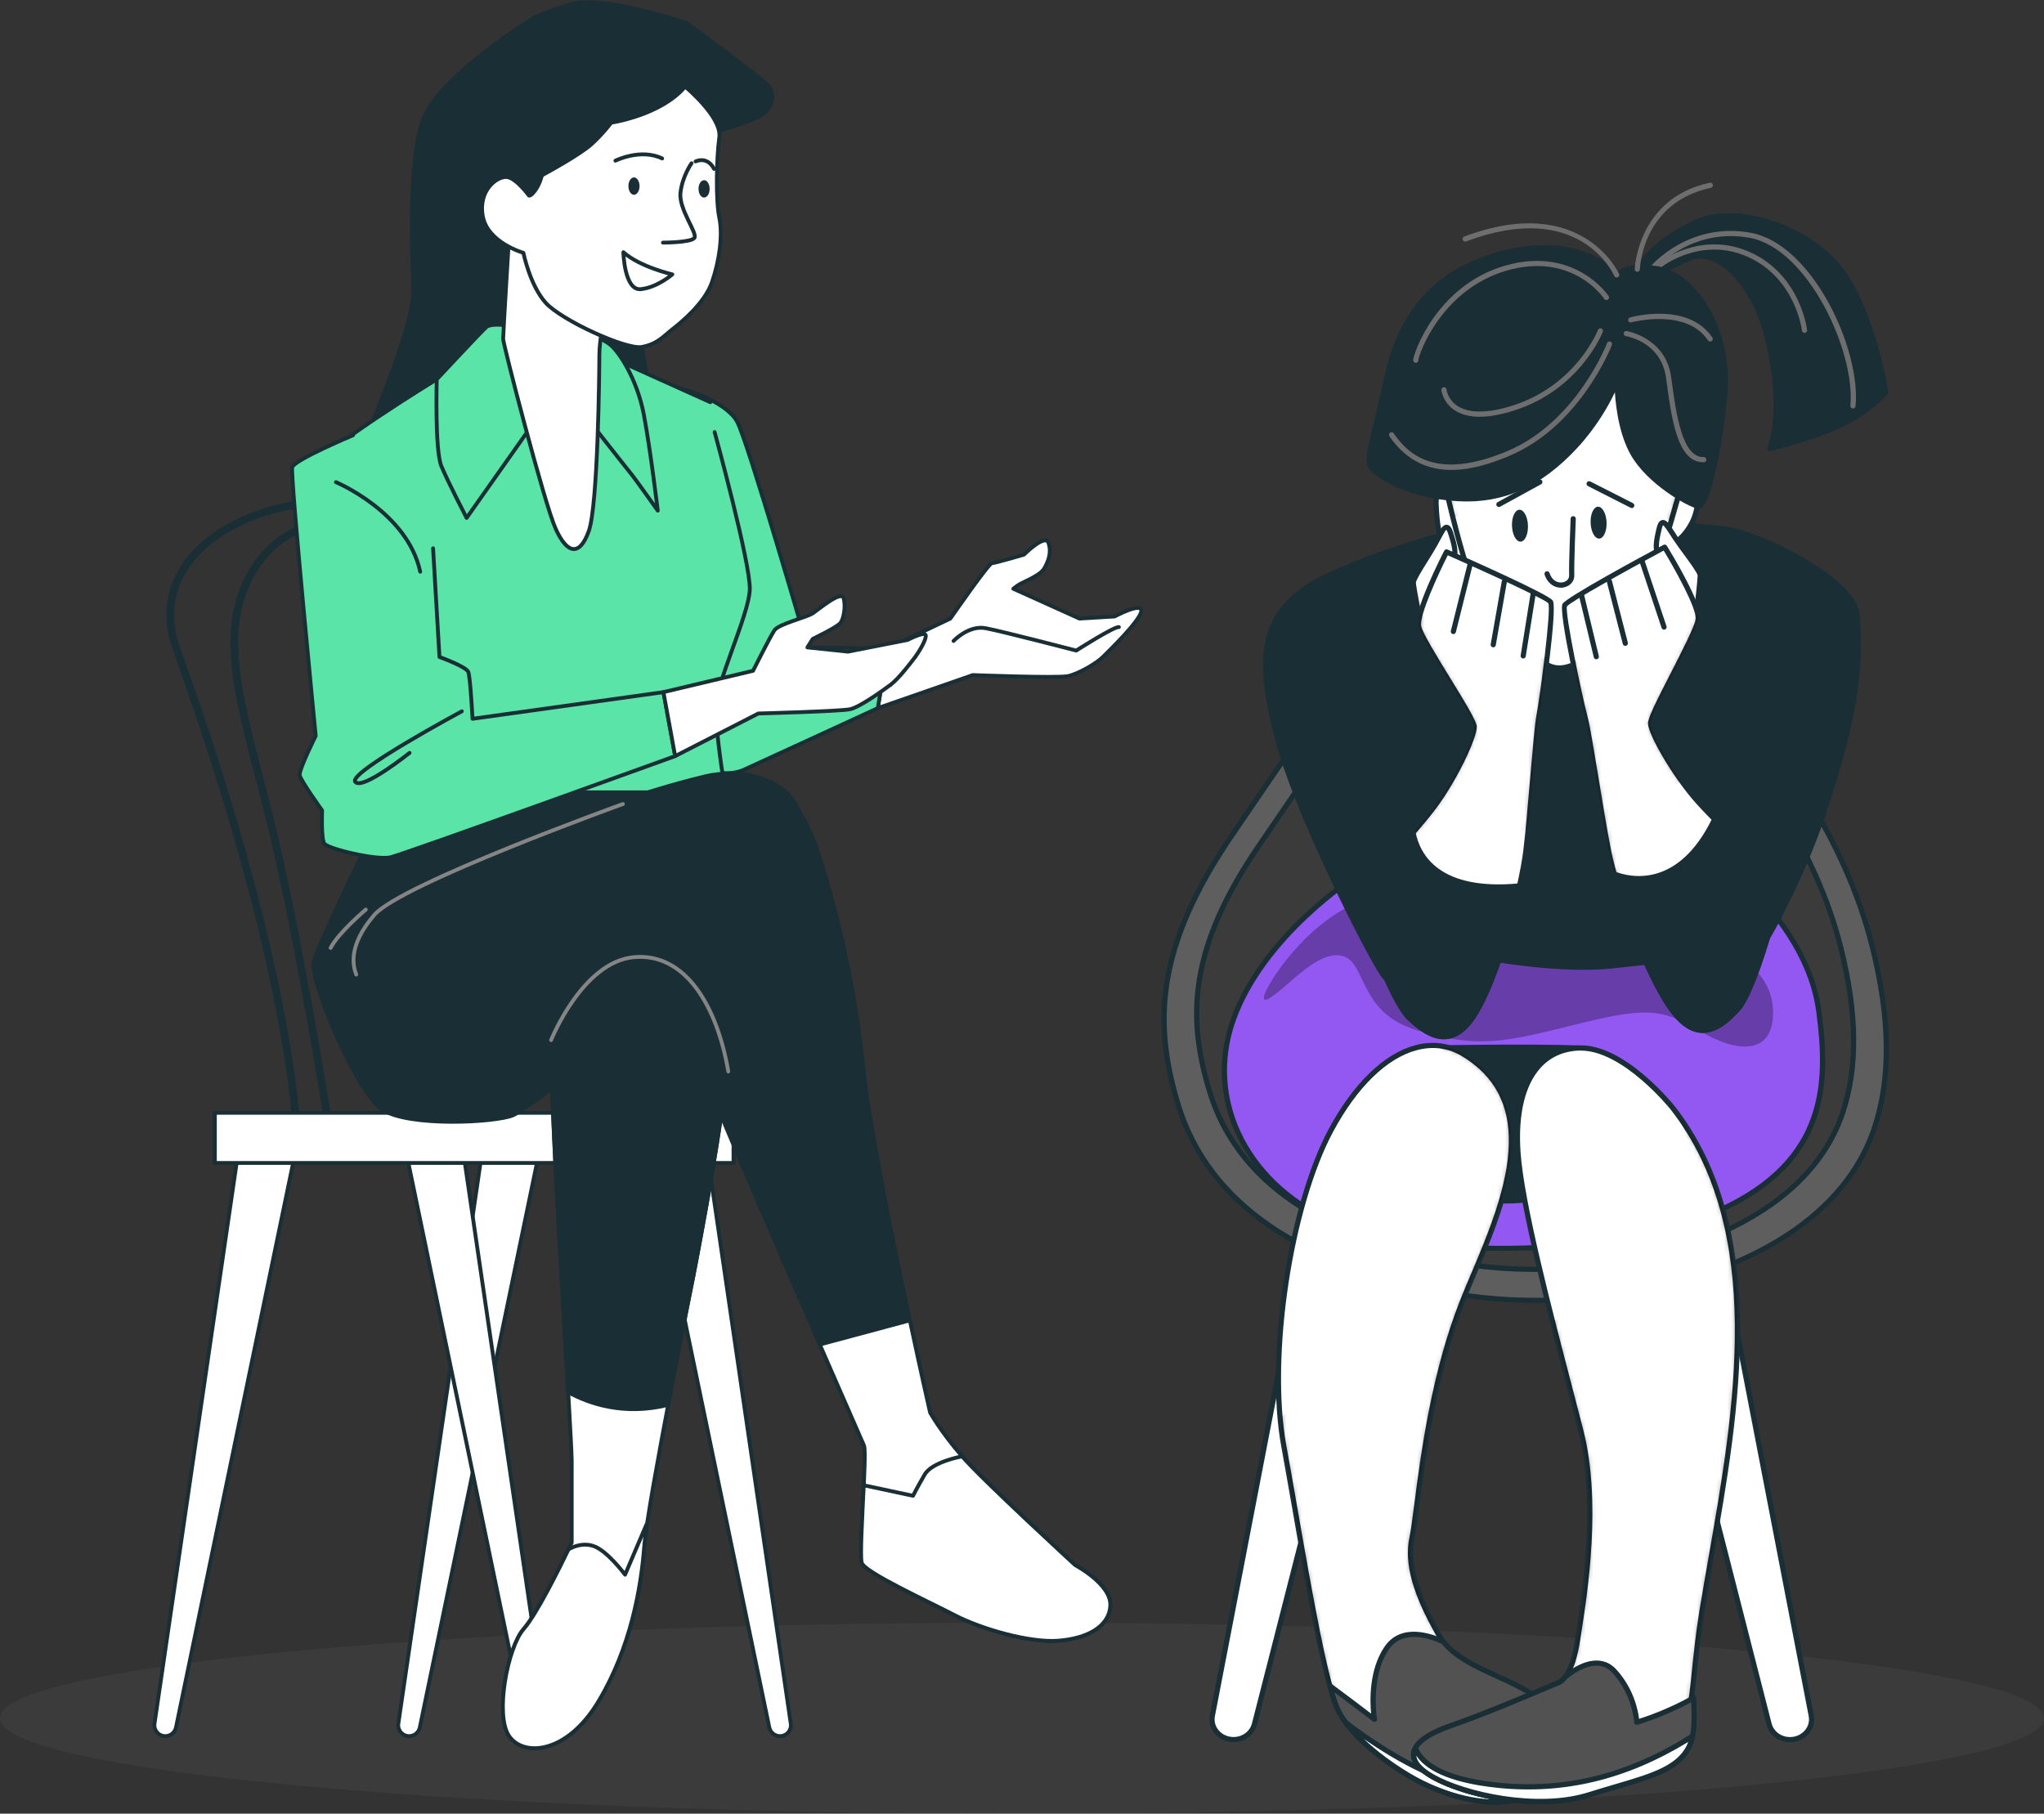 <svg xmlns="http://www.w3.org/2000/svg" width="533" height="473" viewBox="0 0 533 473" fill="none"><rect x="0" y="0" width="533" height="473" fill="#333333" stroke="none"/><g clip-path="url(#clip0_365_1308)"><g opacity="0.45"><g opacity="0.31"><path d="M266.5 473C413.684 473 533 461.849 533 448.093C533 434.338 413.684 423.187 266.5 423.187C119.316 423.187 0 434.338 0 448.093C0 461.849 119.316 473 266.5 473Z" fill="#6B6B6B"></path></g></g><path d="M340.422 321.577L340.07 323.424L316.156 447.459C315.532 450.711 318.174 453.702 321.678 453.702C324.275 453.702 326.531 452.025 327.132 449.646L359.007 325.078L340.433 321.577H340.422Z" fill="white"></path><path d="M321.666 454.371C319.716 454.371 317.913 453.532 316.711 452.082C315.6 450.734 315.146 449 315.475 447.323L339.753 321.441C339.821 321.078 340.184 320.84 340.547 320.908L359.121 324.41C359.302 324.444 359.461 324.557 359.563 324.716C359.665 324.874 359.699 325.067 359.642 325.248L327.767 449.816C327.075 452.501 324.569 454.371 321.655 454.371H321.666ZM340.955 322.359L316.802 447.583C316.552 448.887 316.893 450.178 317.754 451.221C318.696 452.365 320.124 453.011 321.666 453.011C323.957 453.011 325.93 451.549 326.463 449.464L358.157 325.588L340.944 322.348L340.955 322.359Z" fill="#1A2E35"></path><path d="M448.022 321.577L448.374 323.424L472.289 447.459C472.912 450.711 470.27 453.702 466.766 453.702C464.169 453.702 461.913 452.025 461.312 449.646L429.437 325.078L448.011 321.577H448.022Z" fill="white"></path><path d="M466.778 454.371C463.863 454.371 461.357 452.49 460.666 449.816L428.79 325.248C428.745 325.067 428.779 324.874 428.87 324.716C428.96 324.557 429.131 324.444 429.312 324.41L447.886 320.908C448.249 320.84 448.6 321.078 448.68 321.441L472.958 447.323C473.286 449 472.833 450.734 471.722 452.082C470.52 453.532 468.717 454.371 466.766 454.371H466.778ZM430.276 325.6L461.97 449.476C462.503 451.561 464.476 453.023 466.778 453.023C468.32 453.023 469.737 452.365 470.69 451.221C471.551 450.178 471.892 448.887 471.642 447.583L447.489 322.359L430.276 325.6Z" fill="#1A2E35"></path><path d="M417.836 163.026C417.836 163.026 393.559 156.488 372.15 164.477C350.73 172.466 342.883 186.267 321.462 217.508C300.042 248.749 301.471 269.089 307.186 287.979C312.901 306.869 329.321 328.659 379.294 337.384C414.185 343.469 475.373 333.883 488.708 294.347C493.845 279.129 492.065 262.381 488.254 247.061C481.644 220.477 466.199 198.098 448.544 177.553C438.554 165.927 417.848 163.026 417.848 163.026H417.836Z" fill="#5E5E5E"></path><path d="M400.646 339.809C393.071 339.809 385.791 339.209 379.169 338.053C338.846 331.016 314.409 314.246 306.54 288.183C300.235 267.322 300.258 247.254 320.907 217.134C322.789 214.381 324.581 211.763 326.27 209.27C344.062 183.14 352.181 171.208 371.912 163.854C392.867 156.035 416.805 162.063 417.973 162.369C419.277 162.562 439.121 165.576 449.054 177.123C463.784 194.256 481.632 217.678 488.912 246.902C493.629 265.871 493.777 281.452 489.354 294.563C478.605 326.438 436.354 339.798 400.657 339.798L400.646 339.809ZM396.235 161.213C388.83 161.213 380.382 162.143 372.388 165.123C353.065 172.33 345.014 184.148 327.393 210.041C325.692 212.534 323.912 215.151 322.029 217.905C301.686 247.582 301.641 267.299 307.844 287.798C315.566 313.328 339.64 329.792 379.418 336.727C416.748 343.243 475.282 332.07 488.073 294.143C492.405 281.282 492.257 265.939 487.608 247.242C480.408 218.29 462.684 195.038 448.045 178.018C438.327 166.721 417.973 163.752 417.768 163.718C417.746 163.718 417.712 163.718 417.689 163.706C417.542 163.661 408.266 161.236 396.257 161.236L396.235 161.213Z" fill="#1A2E35"></path><path d="M416.022 170.879C416.022 170.879 393.944 164.93 374.463 172.205C354.982 179.469 347.838 192.024 328.357 220.443C308.876 248.851 310.18 267.356 315.373 284.534C320.567 301.713 335.501 321.532 380.949 329.464C412.677 335.005 468.331 326.28 480.464 290.325C485.136 276.478 483.515 261.248 480.056 247.322C474.046 223.14 459.997 202.789 443.94 184.103C434.846 173.531 416.022 170.891 416.022 170.891V170.879Z" fill="#3B3B3B"></path><path d="M400.374 331.719C393.479 331.719 386.857 331.175 380.836 330.121C344.141 323.719 321.893 308.444 314.727 284.716C308.978 265.724 309.012 247.458 327.801 220.047C329.513 217.542 331.135 215.163 332.677 212.896C348.87 189.112 356.252 178.267 374.225 171.559C393.275 164.454 415.047 169.916 416.147 170.211C417.371 170.392 435.413 173.146 444.45 183.65C457.853 199.242 474.091 220.545 480.714 247.14C485.011 264.398 485.136 278.585 481.111 290.529C471.325 319.549 432.861 331.719 400.374 331.719ZM396.359 169.281C389.624 169.281 381.958 170.12 374.69 172.828C357.125 179.378 349.811 190.12 333.788 213.656C332.246 215.922 330.625 218.302 328.901 220.806C310.418 247.775 310.372 265.701 316.008 284.319C323.016 307.515 344.912 322.472 381.063 328.784C387.038 329.826 393.627 330.37 400.464 330.37C432.453 330.37 470.247 318.484 479.818 290.087C483.764 278.404 483.617 264.455 479.387 247.458C472.844 221.135 456.719 200.001 443.418 184.522C434.596 174.267 416.102 171.559 415.92 171.536C415.897 171.536 415.863 171.536 415.841 171.525C415.705 171.491 407.279 169.281 396.359 169.281Z" fill="#1A2E35"></path><path d="M353.27 228.693C353.27 228.693 329.479 243.786 321.61 265.905C313.74 288.024 326.236 310.076 349.142 319.367C372.059 328.659 421.862 327.821 448.668 315.515C475.475 303.209 476.915 284.251 474.318 263.99C471.71 243.73 454.361 227.684 439.007 216.285C423.654 204.885 376.629 211.797 367.047 217.984C357.465 224.171 353.281 228.693 353.281 228.693H353.27Z" fill="#9357F2"></path><path d="M391.631 326.223C374.701 326.223 358.849 324.025 348.893 319.991C324.966 310.291 313.219 287.447 320.975 265.679C328.618 244.217 351.353 229.135 352.839 228.171C353.406 227.582 357.635 223.253 366.684 217.418C376.72 210.936 423.744 204.115 439.415 215.741C461.278 231.979 472.924 247.73 474.999 263.9C477.369 282.291 477.493 303.016 448.963 316.115C433.859 323.05 411.974 326.212 391.642 326.212L391.631 326.223ZM410.591 210.868C392.799 210.868 373.227 214.8 367.41 218.551C358.032 224.613 353.814 229.112 353.768 229.157C353.734 229.203 353.689 229.237 353.632 229.271C353.394 229.418 329.944 244.511 322.245 266.143C314.749 287.209 326.168 309.328 349.403 318.755C371.061 327.537 421 327.492 448.385 314.914C476.087 302.2 475.951 282.007 473.649 264.092C471.62 248.296 460.155 232.84 438.599 216.84C432.748 212.5 422.043 210.879 410.591 210.879V210.868Z" fill="#1A2E35"></path><g opacity="0.3"><path d="M356.966 234.528C356.966 234.528 350.129 235.661 341.59 243.639C333.051 251.605 326.214 263.56 331.339 260.149C336.464 256.738 343.869 247.628 350.14 249.339C356.411 251.05 354.131 264.138 369.508 268.693C384.884 273.248 391.155 272.104 409.377 267.56C427.6 263.004 432.725 262.438 442.987 268.693C453.238 274.959 462.355 274.959 462.355 264.138C462.355 253.316 452.671 247.628 437.862 240.806C423.053 233.973 381.471 227.14 356.978 234.54L356.966 234.528Z" fill="black"></path></g><path d="M387.526 136.805C387.526 136.805 366.197 140.839 346.035 150.267C325.873 159.706 328.72 175.298 333.267 193.078C337.803 210.857 356.229 247.639 360.652 254.2C365.074 260.761 386.778 249.667 386.778 249.667C386.778 249.667 406.486 253.395 420.218 251.9C433.95 250.404 435.878 250.336 435.878 250.336C435.878 250.336 459.146 246.551 460.382 245.225C461.618 243.899 470.213 227.593 474.885 213.894C484.966 184.33 484.864 173.44 484.376 160.964C484.002 151.23 458.5 138.89 449.485 137.95C440.47 137.021 421.125 134.562 414.423 135.457C407.722 136.352 399.058 136.375 387.537 136.817L387.526 136.805Z" fill="#1A2E35"></path><path d="M365.981 256.965C363.384 256.965 361.253 256.307 360.085 254.585C355.56 247.877 337.156 211.106 332.598 193.248C327.756 174.301 325.658 159.06 345.74 149.667C365.743 140.307 387.186 136.182 387.401 136.148C387.435 136.148 387.469 136.148 387.503 136.148C390.576 136.035 393.434 135.944 396.11 135.853C403.56 135.627 409.445 135.446 414.321 134.788C420.014 134.029 434.676 135.65 444.382 136.715C446.31 136.93 448.067 137.123 449.542 137.27C454.327 137.769 463.138 141.247 470.497 145.565C475.826 148.681 484.796 154.822 485.034 160.93C485.488 172.579 485.919 183.582 475.509 214.109C470.928 227.548 462.321 244.103 460.858 245.679C459.6 247.038 443.033 249.848 435.968 251.004C435.809 251.004 433.746 251.118 420.274 252.579C407.393 253.984 389.114 250.789 386.857 250.381C384.578 251.537 373.42 256.976 365.97 256.976L365.981 256.965ZM387.605 137.485C386.46 137.712 365.709 141.814 346.318 150.89C327.132 159.865 329.071 173.973 333.913 192.919C338.438 210.641 356.717 247.174 361.207 253.826C364.564 258.8 380.575 252.069 386.46 249.067C386.596 248.999 386.744 248.976 386.891 249.01C387.084 249.044 406.667 252.693 420.138 251.231C433.746 249.747 435.764 249.667 435.843 249.656C446.673 247.888 458.84 245.554 459.894 244.738C461.04 243.503 469.601 227.253 474.228 213.667C484.558 183.378 484.127 172.5 483.685 160.975C483.322 151.695 458.035 139.502 449.394 138.607C447.92 138.448 446.162 138.256 444.223 138.052C434.585 136.987 420.014 135.378 414.491 136.125C409.536 136.794 403.628 136.975 396.133 137.202C393.468 137.281 390.633 137.372 387.583 137.485H387.605Z" fill="#1A2E35"></path><path d="M438.599 122.324C438.599 122.324 442.454 122.494 442.715 129.213C442.976 135.933 438.962 139.933 436.785 141.621C434.607 143.31 430.752 143.14 430.65 140.579C430.548 138.018 434.676 120.227 434.676 120.227L438.61 122.324H438.599Z" fill="white"></path><path d="M433.485 143.412C432.805 143.412 432.158 143.287 431.603 143.026C430.593 142.55 430.015 141.701 429.97 140.613C429.868 137.995 433.836 120.817 434.006 120.08C434.052 119.876 434.199 119.706 434.381 119.615C434.573 119.525 434.789 119.536 434.982 119.638L438.803 121.666C439.642 121.78 443.135 122.664 443.396 129.191C443.668 136.092 439.631 140.284 437.204 142.165C436.161 142.97 434.778 143.412 433.496 143.412H433.485ZM435.129 121.247C433.882 126.698 431.251 138.641 431.319 140.556C431.342 141.134 431.625 141.542 432.17 141.803C433.303 142.335 435.174 142.007 436.365 141.1C438.588 139.378 442.284 135.548 442.035 129.247C441.808 123.298 438.69 123.015 438.554 123.004C438.463 123.004 438.361 122.97 438.27 122.924L435.118 121.247H435.129Z" fill="#1A2E35"></path><path d="M378.443 125.938C378.443 125.938 374.27 125.78 374.486 131.536C374.701 137.293 375.495 141.111 376.878 143.627C378.262 146.143 382.729 145.644 382.729 145.644L379.713 125.893L378.432 125.938H378.443Z" fill="white"></path><path d="M381.834 146.358C380.314 146.358 377.445 146.063 376.289 143.956C374.826 141.293 374.032 137.349 373.817 131.57C373.726 129.349 374.248 127.661 375.359 126.55C376.617 125.293 378.182 125.259 378.443 125.259L379.702 125.213C380.042 125.191 380.348 125.451 380.394 125.791L383.41 145.542C383.432 145.723 383.387 145.905 383.274 146.052C383.16 146.199 382.99 146.29 382.809 146.312C382.752 146.312 382.378 146.358 381.834 146.358ZM378.398 126.607C378.239 126.607 377.15 126.641 376.289 127.514C375.472 128.341 375.087 129.689 375.155 131.502C375.37 137.066 376.107 140.817 377.468 143.287C378.318 144.828 380.734 145.009 381.947 144.987L379.135 126.562L378.454 126.584C378.454 126.584 378.42 126.584 378.409 126.584H378.386L378.398 126.607Z" fill="#1A2E35"></path><path d="M376.867 126.641C376.867 126.641 379.963 140.307 382.503 147.899C385.043 155.491 387.821 160.84 395.101 166.641C402.381 172.454 404.15 176.545 411.69 172.726C419.243 168.908 427.362 163.14 431.353 150.494C435.356 137.837 438.724 125.531 439.291 123.582C439.858 121.632 436.263 103.502 431.115 94.731C425.967 85.961 418.256 85.61 405.737 93.791C393.23 101.972 378.591 113.428 376.856 126.641H376.867Z" fill="white"></path><path d="M406.622 174.879C403.549 174.879 401.349 172.942 398.367 170.313C397.301 169.372 396.087 168.296 394.67 167.174C387.288 161.281 384.464 155.933 381.856 148.114C379.339 140.579 376.232 126.924 376.198 126.788C376.175 126.709 376.175 126.63 376.198 126.55C378.035 112.567 393.729 100.828 405.374 93.224C413.006 88.239 418.744 86.425 423.427 87.525C426.738 88.306 429.448 90.55 431.705 94.391C436.694 102.89 440.64 121.406 439.948 123.774C439.846 124.103 439.676 124.737 439.427 125.621C438.202 129.984 435.333 140.193 432.011 150.698C427.838 163.91 419.129 169.735 412.008 173.338C409.876 174.415 408.153 174.891 406.633 174.891L406.622 174.879ZM377.547 126.607C377.853 127.967 380.768 140.579 383.138 147.684C385.666 155.253 388.388 160.432 395.509 166.109C396.949 167.253 398.174 168.341 399.251 169.293C403.685 173.202 405.703 174.993 411.373 172.126C418.256 168.647 426.681 163.015 430.695 150.29C434.006 139.808 436.875 129.61 438.1 125.259C438.35 124.363 438.531 123.729 438.633 123.389C439.098 121.791 435.707 103.899 430.525 95.071C428.462 91.57 426.035 89.519 423.098 88.839C418.868 87.842 413.301 89.655 406.1 94.358C394.715 101.802 379.373 113.236 377.536 126.607H377.547Z" fill="#1A2E35"></path><mask id="mask0_365_1308" style="mask-type:luminance" maskUnits="userSpaceOnUse" x="376" y="87" width="64" height="88"><mask id="mask1_365_1308" style="mask-type:luminance" maskUnits="userSpaceOnUse" x="376" y="87" width="64" height="88"><path d="M376.867 126.641C376.867 126.641 379.963 140.307 382.503 147.899C385.043 155.491 387.821 160.84 395.101 166.641C402.381 172.454 404.15 176.545 411.69 172.726C419.243 168.908 427.362 163.14 431.353 150.494C435.356 137.837 438.724 125.531 439.291 123.582C439.858 121.632 436.263 103.502 431.115 94.731C425.967 85.961 418.256 85.61 405.737 93.791C393.23 101.972 378.591 113.428 376.856 126.641H376.867Z" fill="white"></path></mask><g mask="url(#mask1_365_1308)"><path d="M406.622 174.879C403.549 174.879 401.349 172.942 398.367 170.313C397.301 169.372 396.087 168.296 394.67 167.174C387.288 161.281 384.464 155.933 381.856 148.114C379.339 140.579 376.232 126.924 376.198 126.788C376.175 126.709 376.175 126.63 376.198 126.55C378.035 112.567 393.729 100.828 405.374 93.224C413.006 88.239 418.744 86.425 423.427 87.525C426.738 88.306 429.448 90.55 431.705 94.391C436.694 102.89 440.64 121.406 439.948 123.774C439.846 124.103 439.676 124.737 439.427 125.621C438.202 129.984 435.333 140.193 432.011 150.698C427.838 163.91 419.129 169.735 412.008 173.338C409.876 174.415 408.153 174.891 406.633 174.891L406.622 174.879ZM377.547 126.607C377.853 127.967 380.768 140.579 383.138 147.684C385.666 155.253 388.388 160.432 395.509 166.109C396.949 167.253 398.174 168.341 399.251 169.293C403.685 173.202 405.703 174.993 411.373 172.126C418.256 168.647 426.681 163.015 430.695 150.29C434.006 139.808 436.875 129.61 438.1 125.259C438.35 124.363 438.531 123.729 438.633 123.389C439.098 121.791 435.707 103.899 430.525 95.071C428.462 91.57 426.035 89.519 423.098 88.839C418.868 87.842 413.301 89.655 406.1 94.358C394.715 101.802 379.373 113.236 377.536 126.607H377.547Z" fill="white"></path></g></mask><g mask="url(#mask0_365_1308)"><g opacity="0.3"><path d="M435.775 135.91C437.635 129.553 438.962 124.737 439.291 123.582C439.858 121.632 436.263 103.502 431.115 94.731C425.967 85.961 418.256 85.61 405.737 93.791C393.23 101.972 378.591 113.428 376.856 126.641C376.856 126.641 377.649 130.142 378.761 134.596C386.086 135.389 409.162 136.488 414.865 119.514C417.303 112.239 419.05 106.947 420.286 103.151C418.664 112.023 419.537 125.814 435.764 135.922L435.775 135.91Z" fill="black"></path></g></g><path d="M407.007 153.27C405.363 153.27 403.571 152.273 402.778 149.859C402.664 149.508 402.857 149.123 403.209 149.009C403.56 148.896 403.946 149.089 404.059 149.44C404.762 151.57 406.327 152.08 407.472 151.876C408.323 151.729 409.218 151.094 409.173 150.063C409.06 147.185 409.547 135.74 409.559 135.253C409.57 134.879 409.899 134.596 410.262 134.607C410.636 134.618 410.919 134.936 410.908 135.31C410.908 135.423 410.409 147.196 410.522 150.018C410.579 151.593 409.423 152.896 407.71 153.213C407.484 153.259 407.245 153.281 407.007 153.281V153.27Z" fill="#1A2E35"></path><path d="M398.435 137.021C398.525 139.321 397.664 141.213 396.518 141.259C395.373 141.304 394.364 139.48 394.273 137.179C394.182 134.879 395.044 132.987 396.189 132.941C397.335 132.896 398.344 134.72 398.435 137.021Z" fill="#1A2E35"></path><path d="M418.936 136.227C419.027 138.528 418.165 140.42 417.02 140.465C415.875 140.511 414.866 138.686 414.775 136.386C414.684 134.086 415.546 132.193 416.691 132.148C417.836 132.103 418.846 133.927 418.936 136.227Z" fill="#1A2E35"></path><path d="M390.849 132.227C390.61 132.227 390.384 132.103 390.259 131.876C390.077 131.548 390.202 131.14 390.531 130.958L401.213 125.1C401.542 124.919 401.95 125.043 402.131 125.372C402.313 125.7 402.188 126.108 401.859 126.29L391.177 132.148C391.075 132.205 390.962 132.227 390.849 132.227Z" fill="#1A2E35"></path><path d="M425.502 132.488C425.4 132.488 425.298 132.465 425.196 132.42L414.072 126.766C413.743 126.596 413.607 126.188 413.777 125.859C413.947 125.53 414.355 125.395 414.684 125.564L425.808 131.219C426.137 131.389 426.273 131.797 426.103 132.125C425.978 132.363 425.74 132.499 425.502 132.499V132.488Z" fill="#1A2E35"></path><path d="M426.953 70.21C426.953 70.21 430.23 63.672 441.876 58.097C453.533 52.522 474.035 60.374 481.576 72.59C489.105 84.794 491.713 102.324 491.713 102.324C491.713 102.324 487.109 107.627 479.228 111.139C471.347 114.652 461.493 116.953 461.493 116.953C461.493 116.953 465.337 108.465 461.425 90.346C457.513 72.227 446.968 64.941 441.275 67.082C435.583 69.224 429.947 72.646 429.947 72.646C429.947 72.646 426.5 74.709 426.965 70.199L426.953 70.21Z" fill="#1A2E35"></path><path d="M461.493 117.632C461.289 117.632 461.096 117.542 460.972 117.383C460.813 117.19 460.768 116.907 460.881 116.681C460.915 116.601 464.578 108.137 460.768 90.505C458.511 80.057 453.624 71.898 447.682 68.658C445.414 67.422 443.225 67.094 441.525 67.74C435.957 69.836 430.367 73.224 430.31 73.247C430.128 73.36 428.507 74.278 427.294 73.507C426.466 72.975 426.126 71.853 426.307 70.153C426.307 70.074 426.341 69.995 426.375 69.915C426.511 69.644 429.89 63.105 441.615 57.496C453.42 51.842 474.273 59.422 482.177 72.238C489.695 84.42 492.382 102.052 492.405 102.233C492.439 102.426 492.371 102.63 492.246 102.777C492.053 103.003 487.449 108.239 479.523 111.774C471.676 115.275 461.766 117.61 461.663 117.632C461.618 117.644 461.561 117.655 461.505 117.655L461.493 117.632ZM443.362 66.063C444.915 66.063 446.605 66.539 448.317 67.468C454.599 70.89 459.747 79.389 462.083 90.222C465.201 104.669 463.466 113.032 462.548 116.001C465.417 115.264 472.821 113.258 478.945 110.528C485.669 107.536 490.012 103.151 490.987 102.108C490.59 99.695 487.812 84.001 480.997 72.941C473.547 60.862 453.227 53.417 442.171 58.709C431.693 63.728 428.087 69.576 427.611 70.414C427.52 71.445 427.656 72.148 427.997 72.363C428.405 72.624 429.244 72.284 429.595 72.08C429.641 72.046 435.345 68.601 441.037 66.459C441.763 66.187 442.545 66.051 443.362 66.051V66.063Z" fill="#1A2E35"></path><path d="M483.186 106.528C483.186 106.528 483.14 106.528 483.118 106.528C482.743 106.494 482.471 106.165 482.505 105.791C483.866 91.74 471.438 64.828 456.311 62.04C441.071 59.23 431.705 70.051 431.614 70.165C431.376 70.448 430.945 70.482 430.661 70.244C430.378 70.006 430.344 69.576 430.582 69.292C430.684 69.179 440.527 57.757 456.561 60.714C472.617 63.672 485.295 91.071 483.855 105.927C483.821 106.278 483.526 106.539 483.186 106.539V106.528Z" fill="#6E6E6E"></path><path d="M470.554 86.822C470.213 86.822 469.919 86.561 469.885 86.222C469.873 86.085 468.263 72.794 456.039 67.117C443.849 61.451 433.53 69.451 433.428 69.541C433.133 69.779 432.714 69.723 432.476 69.428C432.238 69.134 432.294 68.714 432.578 68.476C432.691 68.386 443.634 59.864 456.606 65.881C469.544 71.887 471.211 85.927 471.223 86.063C471.268 86.437 470.996 86.765 470.622 86.811C470.599 86.811 470.576 86.811 470.542 86.811L470.554 86.822Z" fill="#6E6E6E"></path><path d="M421.567 71.706C421.567 71.706 412.813 61.145 393.105 65.757C373.397 70.369 364.915 83.196 361.649 98.392C358.395 113.587 356.048 119.446 357.42 121.632C358.792 123.819 366.695 129.281 380.201 130.04C393.706 130.8 403.084 124.669 410.783 116.352C418.483 108.046 421.669 99.264 421.669 99.264C421.669 99.264 421.522 112.091 426.625 119.581C431.727 127.072 441.865 132.137 443.146 132.08C444.427 132.023 448.158 120.669 449.712 102.981C451.265 85.292 441.457 72.204 433.043 70.289C424.629 68.374 421.544 71.695 421.544 71.695L421.567 71.706Z" fill="#1A2E35"></path><path d="M443.146 132.76C441.343 132.76 431.172 127.446 426.069 119.967C422.395 114.562 421.374 106.618 421.102 102.312C419.549 105.598 416.419 111.275 411.294 116.817C401.893 126.97 392.005 131.389 380.178 130.72C367.092 129.984 358.542 124.669 356.864 121.995C355.787 120.273 356.558 117.134 358.225 110.267C358.996 107.105 359.948 103.173 361.003 98.256C364.904 80.069 375.359 69.224 392.958 65.111C410.579 60.986 419.56 68.68 421.635 70.788C422.905 69.87 426.409 68.102 433.213 69.655C437.749 70.686 442.42 74.709 445.72 80.408C449.462 86.867 451.118 94.913 450.403 103.06C449.065 118.244 445.561 132.681 443.191 132.783C443.191 132.783 443.169 132.783 443.157 132.783L443.146 132.76ZM421.669 98.584C421.669 98.584 421.749 98.584 421.794 98.584C422.123 98.641 422.35 98.924 422.35 99.253C422.35 99.377 422.27 111.955 427.192 119.185C432.079 126.369 441.525 131.072 443.021 131.378C444.235 130.165 447.58 119.536 449.043 102.901C450.041 91.57 444.87 73.655 432.907 70.924C425.048 69.134 422.089 72.102 422.055 72.136C421.919 72.272 421.737 72.363 421.544 72.34C421.352 72.34 421.17 72.25 421.046 72.102C420.966 72 412.291 61.927 393.264 66.38C376.221 70.369 366.106 80.873 362.318 98.493C361.264 103.423 360.3 107.366 359.529 110.539C358.043 116.635 357.227 120.001 357.998 121.236C359.132 123.049 366.809 128.579 380.246 129.338C391.642 129.984 401.19 125.7 410.296 115.865C417.814 107.751 421.011 99.094 421.046 99.003C421.148 98.731 421.397 98.561 421.681 98.561L421.669 98.584Z" fill="#1A2E35"></path><path d="M369.179 94.618C368.816 94.618 368.521 94.312 368.498 93.95C368.442 92.59 374.406 74.539 392.436 69.292C401.848 66.55 408.685 68.839 412.768 71.241C417.201 73.847 419.379 77.077 419.469 77.213C419.673 77.519 419.594 77.938 419.277 78.153C418.97 78.357 418.551 78.278 418.335 77.961C417.995 77.451 409.865 65.632 392.81 70.595C375.971 75.502 369.995 92.204 369.848 93.938C369.859 94.312 369.576 94.607 369.201 94.618C369.201 94.618 369.19 94.618 369.179 94.618Z" fill="#6E6E6E"></path><path d="M378.488 122.562C372.671 122.562 366.877 120.409 362.318 113.791C362.103 113.485 362.182 113.066 362.489 112.851C362.795 112.635 363.214 112.715 363.43 113.021C367.33 118.686 374.633 125.349 392.958 117.689C411.089 110.12 418.982 89.689 419.061 89.485C419.197 89.134 419.583 88.964 419.934 89.088C420.286 89.224 420.456 89.61 420.331 89.961C420.252 90.176 412.155 111.139 393.479 118.936C389.091 120.771 383.784 122.562 378.488 122.562Z" fill="#6E6E6E"></path><path d="M385.836 108.692C383.217 108.692 381.051 108.125 379.339 107.015C376.232 104.975 375.88 101.859 375.869 101.723C375.835 101.349 376.107 101.02 376.47 100.986C376.856 100.964 377.173 101.224 377.207 101.587C377.207 101.689 377.525 104.227 380.099 105.893C383.104 107.842 388.082 107.797 394.477 105.757C411.055 100.454 416.634 86.199 416.691 86.052C416.827 85.7 417.213 85.53 417.564 85.655C417.916 85.791 418.086 86.176 417.961 86.527C417.904 86.675 412.121 101.53 394.897 107.037C391.461 108.137 388.433 108.692 385.848 108.692H385.836Z" fill="#6E6E6E"></path><path d="M444.076 120.545C437.431 120.545 435.9 109.281 434.551 99.332L434.437 98.516C433.179 89.258 424.345 87.717 423.971 87.661C423.608 87.604 423.347 87.253 423.415 86.89C423.472 86.527 423.824 86.267 424.187 86.335C424.289 86.346 434.381 88.08 435.775 98.346L435.889 99.162C437.113 108.193 438.678 119.377 444.257 119.208C444.632 119.208 444.949 119.479 444.96 119.853C444.972 120.227 444.688 120.545 444.314 120.556C444.235 120.556 444.155 120.556 444.076 120.556V120.545Z" fill="#6E6E6E"></path><path d="M445.947 89.066C445.732 89.066 445.516 88.964 445.391 88.771C439.608 80.227 425.559 84.034 425.411 84.08C425.048 84.182 424.674 83.966 424.583 83.615C424.493 83.264 424.697 82.879 425.048 82.788C425.661 82.618 440.187 78.675 446.514 88.023C446.718 88.329 446.639 88.748 446.332 88.964C446.219 89.043 446.083 89.077 445.958 89.077L445.947 89.066Z" fill="#6E6E6E"></path><path d="M426.953 70.89C426.953 70.89 426.942 70.89 426.931 70.89C426.556 70.879 426.262 70.561 426.273 70.187C426.273 70.006 427.089 51.638 445.845 47.66C446.208 47.581 446.571 47.819 446.65 48.182C446.729 48.544 446.491 48.907 446.128 48.986C428.427 52.748 427.645 69.53 427.622 70.244C427.611 70.607 427.305 70.901 426.942 70.901L426.953 70.89Z" fill="#6E6E6E"></path><path d="M421.567 72.374C421.306 72.374 421.057 72.227 420.943 71.966C420.581 71.139 411.668 51.898 382.31 62.958C381.958 63.094 381.573 62.913 381.437 62.561C381.301 62.21 381.482 61.825 381.834 61.689C412.428 50.165 422.089 71.207 422.191 71.422C422.338 71.763 422.191 72.159 421.839 72.318C421.749 72.352 421.658 72.374 421.567 72.374Z" fill="#6E6E6E"></path><path d="M370.188 161.202C370.188 161.202 368.601 153.247 368.544 151.967C368.498 150.686 372.445 145.089 374.248 141.814C376.051 138.539 377.218 135.604 378.307 139.094C379.407 142.573 379.781 144.171 378.931 146.766C378.069 149.361 375.971 153.293 376.051 155.208C376.13 157.123 371.673 166.279 370.188 161.202Z" fill="white"></path><path d="M371.458 163.389C370.868 163.389 370.018 163.06 369.53 161.395C369.53 161.372 369.53 161.361 369.519 161.338C369.36 160.522 367.92 153.293 367.863 152.001C367.829 151.06 368.918 149.202 371.254 145.474C372.127 144.069 373.034 142.63 373.647 141.497C373.862 141.111 374.055 140.737 374.248 140.375C375.416 138.188 376.209 136.737 377.309 136.862C378.216 136.941 378.659 137.995 378.942 138.902C380.031 142.346 380.507 144.126 379.554 146.981C379.26 147.876 378.829 148.896 378.375 149.984C377.57 151.899 376.663 154.063 376.708 155.196C376.776 156.885 374.055 163.004 371.708 163.389C371.628 163.4 371.537 163.412 371.447 163.412L371.458 163.389ZM370.846 161.043C371.004 161.553 371.277 162.075 371.503 162.041C372.841 161.825 375.427 156.647 375.37 155.242C375.313 153.814 376.243 151.604 377.139 149.463C377.581 148.409 378.001 147.412 378.284 146.562C379.067 144.205 378.761 142.777 377.661 139.31C377.355 138.346 377.139 138.199 377.128 138.188C376.867 138.346 376.051 139.888 375.45 141.009C375.257 141.372 375.053 141.757 374.837 142.142C374.202 143.31 373.284 144.771 372.399 146.188C371.129 148.216 369.213 151.287 369.213 151.956C369.247 152.953 370.392 158.834 370.834 161.055L370.846 161.043Z" fill="#1A2E35"></path><path d="M356.671 242.812C358.123 247.242 363.838 262.087 367.489 265.475C371.152 268.863 377.785 274.687 384.158 265.146C390.52 255.605 396.666 231.967 397.879 221.984C399.092 212.001 400.521 190.789 401.315 186.596C402.109 182.403 405.363 158.551 404.331 156.987C403.311 155.423 377.207 143.933 377.207 143.933C377.207 143.933 369.156 159.627 369.95 163.446C370.744 167.264 384.328 186.925 384.43 189.486C384.532 192.046 379.509 203.14 373.703 210.732C367.909 218.324 362.001 223.367 359.699 230.188" fill="white"></path><path d="M376.504 271.038C372.513 271.038 368.986 267.775 367.036 265.973C363.282 262.494 357.567 247.73 356.025 243.027C355.912 242.676 356.104 242.29 356.456 242.177C356.807 242.064 357.193 242.256 357.306 242.608C359.041 247.9 364.575 261.871 367.943 264.976C370.619 267.446 373.749 270.053 377.184 269.645C379.452 269.373 381.607 267.741 383.591 264.772C389.964 255.231 396.019 231.593 397.21 221.905C397.788 217.168 398.401 210.03 398.99 203.129C399.625 195.718 400.226 188.715 400.657 186.471C401.587 181.565 404.524 159.151 403.753 157.327C402.766 156.216 387.39 149.168 377.525 144.817C375.155 149.508 370.029 160.5 370.608 163.321C370.982 165.134 374.792 171.344 378.16 176.828C382.423 183.774 385.043 188.103 385.099 189.474C385.213 192.443 379.759 203.922 374.236 211.163C372.433 213.531 370.642 215.616 368.918 217.633C365.142 222.03 361.888 225.837 360.345 230.426C360.232 230.778 359.846 230.97 359.484 230.846C359.132 230.732 358.939 230.347 359.064 229.984C360.697 225.146 364.031 221.259 367.897 216.749C369.61 214.743 371.39 212.67 373.17 210.336C379.101 202.562 383.841 191.752 383.75 189.52C383.705 188.432 379.997 182.381 377.003 177.519C373.25 171.4 369.7 165.633 369.281 163.582C368.464 159.65 375.767 145.247 376.606 143.627C376.765 143.31 377.15 143.174 377.479 143.321C383.648 146.041 403.855 155.015 404.898 156.624C406.202 158.63 402.403 184.466 401.973 186.732C401.564 188.896 400.963 195.877 400.328 203.253C399.739 210.177 399.115 217.327 398.537 222.086C397.346 231.888 391.189 255.832 384.703 265.543C382.491 268.851 380.019 270.687 377.332 271.004C377.048 271.038 376.765 271.05 376.481 271.05L376.504 271.038Z" fill="#1A2E35"></path><mask id="mask2_365_1308" style="mask-type:luminance" maskUnits="userSpaceOnUse" x="356" y="143" width="49" height="128"><mask id="mask3_365_1308" style="mask-type:luminance" maskUnits="userSpaceOnUse" x="356" y="143" width="49" height="128"><path d="M356.671 242.812C358.123 247.242 363.838 262.087 367.489 265.475C371.152 268.863 377.785 274.687 384.158 265.146C390.52 255.605 396.666 231.967 397.879 221.984C399.092 212.001 400.521 190.789 401.315 186.596C402.109 182.403 405.363 158.551 404.331 156.987C403.311 155.423 377.207 143.933 377.207 143.933C377.207 143.933 369.156 159.627 369.95 163.446C370.744 167.264 384.328 186.925 384.43 189.486C384.532 192.046 379.509 203.14 373.703 210.732C367.909 218.324 362.001 223.367 359.699 230.188" fill="white"></path></mask><g mask="url(#mask3_365_1308)"><path d="M376.504 271.038C372.513 271.038 368.986 267.775 367.036 265.973C363.282 262.494 357.567 247.73 356.025 243.027C355.912 242.676 356.104 242.29 356.456 242.177C356.807 242.064 357.193 242.256 357.306 242.608C359.041 247.9 364.575 261.871 367.943 264.976C370.619 267.446 373.749 270.053 377.184 269.645C379.452 269.373 381.607 267.741 383.591 264.772C389.964 255.231 396.019 231.593 397.21 221.905C397.788 217.168 398.401 210.03 398.99 203.129C399.625 195.718 400.226 188.715 400.657 186.471C401.587 181.565 404.524 159.151 403.753 157.327C402.766 156.216 387.39 149.168 377.525 144.817C375.155 149.508 370.029 160.5 370.608 163.321C370.982 165.134 374.792 171.344 378.16 176.828C382.423 183.774 385.043 188.103 385.099 189.474C385.213 192.443 379.759 203.922 374.236 211.163C372.433 213.531 370.642 215.616 368.918 217.633C365.142 222.03 361.888 225.837 360.345 230.426C360.232 230.778 359.846 230.97 359.484 230.846C359.132 230.732 358.939 230.347 359.064 229.984C360.697 225.146 364.031 221.259 367.897 216.749C369.61 214.743 371.39 212.67 373.17 210.336C379.101 202.562 383.841 191.752 383.75 189.52C383.705 188.432 379.997 182.381 377.003 177.519C373.25 171.4 369.7 165.633 369.281 163.582C368.464 159.65 375.767 145.247 376.606 143.627C376.765 143.31 377.15 143.174 377.479 143.321C383.648 146.041 403.855 155.015 404.898 156.624C406.202 158.63 402.403 184.466 401.973 186.732C401.564 188.896 400.963 195.877 400.328 203.253C399.739 210.177 399.115 217.327 398.537 222.086C397.346 231.888 391.189 255.832 384.703 265.543C382.491 268.851 380.019 270.687 377.332 271.004C377.048 271.038 376.765 271.05 376.481 271.05L376.504 271.038Z" fill="white"></path></g></mask><g mask="url(#mask2_365_1308)"><g opacity="0.3"><path d="M367.104 218.721C378.386 224.602 392.742 221.112 398.582 215.469C399.614 204.738 400.68 190.018 401.326 186.596C401.712 184.556 402.687 177.848 403.458 171.332C401.349 171.944 395.963 172.942 388.036 170.437C379.112 167.616 372.206 161.599 370.426 159.933C370.007 161.44 369.802 162.687 369.961 163.457C370.755 167.276 384.34 186.936 384.442 189.497C384.544 192.058 379.52 203.151 373.715 210.743C371.447 213.712 369.179 216.285 367.104 218.721Z" fill="black"></path></g></g><path d="M368.453 217.134C364.632 221.599 361.298 225.474 359.71 230.2L356.671 242.823C358.123 247.254 363.838 262.098 367.489 265.486C371.152 268.874 377.785 274.699 384.158 265.157C389.012 257.883 393.729 242.438 396.235 231.084C374.44 233.169 369.53 222.71 368.453 217.146V217.134Z" fill="#1A2E35"></path><path d="M376.504 271.038C372.513 271.038 368.986 267.775 367.036 265.973C363.282 262.494 357.567 247.73 356.025 243.027C355.991 242.914 355.98 242.778 356.014 242.653L359.053 230.03C360.697 225.134 364.042 221.236 367.909 216.727C368.079 216.534 368.362 216.432 368.612 216.489C368.861 216.557 369.077 216.738 369.122 216.987C370.256 222.846 375.268 232.375 396.178 230.381C396.394 230.358 396.609 230.449 396.745 230.608C396.892 230.766 396.949 230.993 396.904 231.197C394.262 243.152 389.476 258.392 384.725 265.509C382.514 268.817 380.042 270.653 377.355 270.97C377.071 271.004 376.788 271.016 376.504 271.016V271.038ZM357.374 242.789C359.177 248.217 364.62 261.905 367.954 264.976C370.63 267.446 373.76 270.053 377.196 269.645C379.464 269.373 381.618 267.741 383.603 264.772C388.138 257.985 392.731 243.503 395.384 231.82C387.605 232.432 371.662 231.956 368.102 218.585C364.688 222.585 361.786 226.154 360.357 230.404L357.374 242.778V242.789Z" fill="#1A2E35"></path><path d="M378.987 165.372C378.987 165.372 378.874 165.372 378.817 165.349C378.455 165.259 378.239 164.896 378.33 164.534L382.775 146.732C382.866 146.369 383.228 146.154 383.591 146.245C383.954 146.335 384.17 146.698 384.079 147.06L379.634 164.862C379.554 165.168 379.282 165.372 378.976 165.372H378.987Z" fill="#1A2E35"></path><path d="M389.374 168.817C389.374 168.817 389.295 168.817 389.261 168.817C388.898 168.749 388.649 168.398 388.717 168.035L391.608 151.57C391.676 151.208 392.028 150.958 392.391 151.026C392.754 151.094 393.003 151.446 392.935 151.808L390.043 168.273C389.987 168.602 389.703 168.828 389.374 168.828V168.817Z" fill="#1A2E35"></path><path d="M397.187 171.729C397.187 171.729 397.119 171.729 397.085 171.729C396.722 171.672 396.462 171.321 396.53 170.959L399.115 154.834C399.172 154.471 399.523 154.211 399.886 154.279C400.249 154.335 400.51 154.686 400.442 155.049L397.856 171.174C397.8 171.502 397.516 171.74 397.187 171.74V171.729Z" fill="#1A2E35"></path><path d="M442.432 159.355C442.432 159.355 443.407 151.31 443.35 150.029C443.305 148.749 438.928 143.468 436.875 140.341C434.834 137.213 433.44 134.38 432.612 137.939C431.784 141.497 431.534 143.106 432.589 145.633C433.644 148.16 436.036 151.91 436.116 153.825C436.195 155.74 441.343 164.522 442.42 159.355H442.432Z" fill="white"></path><path d="M441.207 161.644C441.207 161.644 441.116 161.644 441.071 161.644C438.701 161.44 435.515 155.559 435.447 153.871C435.401 152.749 434.324 150.652 433.383 148.805C432.85 147.763 432.34 146.777 431.977 145.905C430.809 143.128 431.149 141.315 431.965 137.791C432.181 136.862 432.544 135.786 433.44 135.627C434.573 135.434 435.435 136.817 436.773 138.902C436.989 139.253 437.227 139.604 437.465 139.978C438.168 141.055 439.177 142.426 440.164 143.752C442.772 147.298 444.008 149.066 444.042 150.007C444.087 151.298 443.214 158.619 443.112 159.446C443.112 159.468 443.112 159.48 443.112 159.502C442.727 161.327 441.819 161.644 441.23 161.644H441.207ZM433.632 136.975C433.632 137.032 433.462 137.293 433.281 138.097C432.464 141.644 432.26 143.083 433.224 145.372C433.576 146.199 434.063 147.162 434.585 148.171C435.651 150.233 436.739 152.375 436.796 153.803C436.853 155.208 439.824 160.171 441.173 160.284C441.422 160.33 441.638 159.763 441.751 159.242C442.023 156.998 442.704 151.049 442.67 150.052C442.613 149.395 440.47 146.482 439.053 144.545C438.066 143.196 437.034 141.814 436.308 140.703C436.07 140.329 435.832 139.967 435.605 139.616C434.936 138.573 434.029 137.145 433.621 136.964L433.632 136.975Z" fill="#1A2E35"></path><path d="M462.219 239.684C461.108 244.217 456.572 259.458 453.182 263.118C449.791 266.778 443.622 273.101 436.535 264.081C429.448 255.061 421.499 231.967 419.515 222.109C417.53 212.251 414.469 191.208 413.346 187.095C412.223 182.97 407.143 159.446 408.039 157.814C408.935 156.171 434.075 142.698 434.075 142.698C434.075 142.698 443.316 157.723 442.829 161.587C442.341 165.451 430.31 186.109 430.412 188.67C430.514 191.231 436.376 201.905 442.749 209.021C449.122 216.149 455.393 220.715 458.216 227.333" fill="white"></path><path d="M444.076 269.384C443.974 269.384 443.883 269.384 443.781 269.384C441.082 269.271 438.463 267.639 436.014 264.511C428.802 255.333 420.807 231.933 418.857 222.256C417.916 217.554 416.748 210.472 415.614 203.616C414.412 196.307 413.278 189.406 412.7 187.276C412.099 185.055 406.304 159.593 407.45 157.485C408.368 155.808 427.826 145.281 433.757 142.108C434.075 141.939 434.471 142.041 434.653 142.346C435.617 143.91 444.008 157.689 443.498 161.678C443.237 163.752 440.141 169.791 436.875 176.171C434.279 181.248 431.047 187.559 431.081 188.647C431.172 190.879 436.728 201.293 443.248 208.579C445.21 210.766 447.138 212.692 448.997 214.562C453.193 218.755 456.822 222.381 458.829 227.083C458.976 227.423 458.817 227.82 458.466 227.967C458.126 228.115 457.729 227.956 457.581 227.605C455.688 223.151 452.138 219.616 448.033 215.514C446.151 213.633 444.212 211.695 442.228 209.474C436.161 202.687 429.834 191.661 429.72 188.692C429.663 187.321 431.943 182.8 435.662 175.548C438.588 169.825 441.91 163.344 442.148 161.497C442.511 158.641 436.547 148.092 433.825 143.582C424.323 148.681 409.536 156.907 408.606 158.143C408.016 159.967 412.677 182.086 413.981 186.902C414.582 189.1 415.716 196.035 416.929 203.378C418.052 210.222 419.22 217.293 420.161 221.973C422.089 231.537 429.97 254.63 437.057 263.662C439.257 266.46 441.536 267.934 443.815 268.024C447.262 268.172 450.199 265.327 452.671 262.653C455.79 259.288 460.223 244.942 461.55 239.525C461.641 239.163 462.004 238.936 462.367 239.027C462.729 239.118 462.956 239.48 462.865 239.843C461.686 244.647 457.15 259.809 453.669 263.571C451.775 265.611 448.294 269.373 444.053 269.373L444.076 269.384Z" fill="#1A2E35"></path><mask id="mask4_365_1308" style="mask-type:luminance" maskUnits="userSpaceOnUse" x="407" y="142" width="56" height="127"><mask id="mask5_365_1308" style="mask-type:luminance" maskUnits="userSpaceOnUse" x="407" y="142" width="56" height="127"><path d="M462.219 239.684C461.108 244.217 456.572 259.458 453.182 263.118C449.791 266.778 443.622 273.101 436.535 264.081C429.448 255.061 421.499 231.967 419.515 222.109C417.53 212.251 414.469 191.208 413.346 187.095C412.223 182.97 407.143 159.446 408.039 157.814C408.935 156.171 434.075 142.698 434.075 142.698C434.075 142.698 443.316 157.723 442.829 161.587C442.341 165.451 430.31 186.109 430.412 188.67C430.514 191.231 436.376 201.905 442.749 209.021C449.122 216.149 455.393 220.715 458.216 227.333" fill="white"></path></mask><g mask="url(#mask5_365_1308)"><path d="M444.076 269.384C443.974 269.384 443.883 269.384 443.781 269.384C441.082 269.271 438.463 267.639 436.014 264.511C428.802 255.333 420.807 231.933 418.857 222.256C417.916 217.554 416.748 210.472 415.614 203.616C414.412 196.307 413.278 189.406 412.7 187.276C412.099 185.055 406.304 159.593 407.45 157.485C408.368 155.808 427.826 145.281 433.757 142.108C434.075 141.939 434.471 142.041 434.653 142.346C435.617 143.91 444.008 157.689 443.498 161.678C443.237 163.752 440.141 169.791 436.875 176.171C434.279 181.248 431.047 187.559 431.081 188.647C431.172 190.879 436.728 201.293 443.248 208.579C445.21 210.766 447.138 212.692 448.997 214.562C453.193 218.755 456.822 222.381 458.829 227.083C458.976 227.423 458.817 227.82 458.466 227.967C458.126 228.115 457.729 227.956 457.581 227.605C455.688 223.151 452.138 219.616 448.033 215.514C446.151 213.633 444.212 211.695 442.228 209.474C436.161 202.687 429.834 191.661 429.72 188.692C429.663 187.321 431.943 182.8 435.662 175.548C438.588 169.825 441.91 163.344 442.148 161.497C442.511 158.641 436.547 148.092 433.825 143.582C424.323 148.681 409.536 156.907 408.606 158.143C408.016 159.967 412.677 182.086 413.981 186.902C414.582 189.1 415.716 196.035 416.929 203.378C418.052 210.222 419.22 217.293 420.161 221.973C422.089 231.537 429.97 254.63 437.057 263.662C439.257 266.46 441.536 267.934 443.815 268.024C447.262 268.172 450.199 265.327 452.671 262.653C455.79 259.288 460.223 244.942 461.55 239.525C461.641 239.163 462.004 238.936 462.367 239.027C462.729 239.118 462.956 239.48 462.865 239.843C461.686 244.647 457.15 259.809 453.669 263.571C451.775 265.611 448.294 269.373 444.053 269.373L444.076 269.384Z" fill="white"></path></g></mask><g mask="url(#mask4_365_1308)"><g opacity="0.3"><path d="M430.412 188.67C430.31 186.109 442.341 165.451 442.829 161.587C442.885 161.179 442.829 160.636 442.681 160.012C442.035 161.281 440.799 162.607 438.429 163.31C432.952 164.953 418.358 176.67 411.69 172.726C411.101 172.386 410.556 172.171 410.046 172.058C411.316 178.494 412.802 185.078 413.346 187.083C414.469 191.208 417.53 212.239 419.515 222.098C419.957 224.296 420.694 227.14 421.646 230.347C427.078 223.378 433.111 214.324 438.27 203.389C433.859 197.202 430.469 190.607 430.401 188.67H430.412Z" fill="black"></path></g></g><path d="M458.216 227.344C456.05 222.268 451.855 218.392 447.138 213.644C437.941 232.67 424.924 229.474 420.966 227.945C424.107 239.197 430.627 256.545 436.547 264.081C443.634 273.101 449.802 266.778 453.193 263.118C456.583 259.458 461.119 244.217 462.23 239.684L458.228 227.344H458.216Z" fill="#1A2E35"></path><path d="M444.076 269.384C443.974 269.384 443.883 269.384 443.781 269.384C441.082 269.271 438.463 267.639 436.014 264.512C429.709 256.477 423.166 238.358 420.308 228.137C420.24 227.888 420.308 227.627 420.501 227.457C420.694 227.287 420.955 227.231 421.204 227.333C424.878 228.749 437.544 231.933 446.525 213.361C446.616 213.168 446.809 213.021 447.024 212.987C447.24 212.953 447.455 213.021 447.614 213.18L448.997 214.562C453.204 218.766 456.833 222.392 458.84 227.084C458.84 227.106 458.851 227.118 458.863 227.14L462.865 239.48C462.899 239.605 462.911 239.729 462.877 239.854C461.697 244.659 457.162 259.82 453.68 263.582C451.787 265.622 448.306 269.384 444.065 269.384H444.076ZM421.964 229.01C424.946 239.288 431.138 256.104 437.079 263.673C439.279 266.472 441.559 267.945 443.838 268.036C447.285 268.183 450.222 265.339 452.694 262.664C455.778 259.333 460.144 245.271 461.527 239.718L457.593 227.582C455.688 223.14 452.15 219.605 448.056 215.514L447.342 214.789C438.724 231.786 426.942 230.506 421.987 228.999L421.964 229.01Z" fill="#1A2E35"></path><path d="M433.927 164.216C433.644 164.216 433.383 164.035 433.281 163.752L427.475 146.346C427.362 145.995 427.543 145.61 427.906 145.497C428.269 145.383 428.643 145.565 428.756 145.927L434.562 163.332C434.676 163.684 434.494 164.069 434.131 164.182C434.063 164.205 433.984 164.216 433.916 164.216H433.927Z" fill="#1A2E35"></path><path d="M423.824 168.454C423.518 168.454 423.245 168.25 423.166 167.944L419.004 151.763C418.914 151.4 419.129 151.038 419.492 150.936C419.855 150.845 420.218 151.06 420.32 151.423L424.481 167.604C424.572 167.967 424.357 168.33 423.994 168.432C423.937 168.443 423.88 168.454 423.824 168.454Z" fill="#1A2E35"></path><path d="M416.26 171.944C415.954 171.944 415.682 171.74 415.603 171.423L411.781 155.548C411.69 155.185 411.917 154.822 412.28 154.732C412.643 154.641 413.006 154.868 413.097 155.23L416.918 171.106C417.009 171.468 416.782 171.831 416.419 171.922C416.362 171.933 416.317 171.944 416.26 171.944Z" fill="#1A2E35"></path><path d="M375.37 273.282C375.37 273.282 398.639 272.863 411.747 273.327C424.856 273.792 423.438 299.537 412.087 307.243C400.748 314.948 391.948 313.35 380.28 312.353C368.6 311.356 367.546 284.251 375.37 273.282Z" fill="#1A2E35"></path><path d="M392.833 313.883C389.703 313.883 386.506 313.588 383.058 313.271C382.128 313.18 381.187 313.101 380.212 313.01C376.856 312.727 374.089 310.427 372.218 306.381C367.909 297.067 369.167 280.795 374.815 272.885C374.939 272.715 375.143 272.602 375.359 272.602C375.597 272.602 398.798 272.194 411.77 272.648C416.215 272.806 419.469 275.696 420.943 280.795C423.359 289.169 420.252 302.495 412.462 307.787C405.329 312.636 399.24 313.872 392.822 313.872L392.833 313.883ZM375.722 273.951C370.574 281.509 369.44 297.146 373.454 305.826C374.61 308.33 376.742 311.379 380.337 311.685C381.301 311.764 382.253 311.855 383.183 311.945C393.423 312.886 401.508 313.634 411.713 306.699C419.038 301.724 421.941 289.124 419.651 281.191C418.902 278.585 416.873 274.2 411.724 274.019C399.648 273.588 378.67 273.917 375.733 273.973L375.722 273.951Z" fill="#1A2E35"></path><path d="M394.126 298.234C394.307 289.112 391.211 280.772 381.732 274.97C371.299 268.591 357.499 275.424 347.09 294.733C336.68 314.042 330.455 353.543 334.764 377.124C339.073 400.705 344.901 438.28 349.085 446.36C353.281 454.439 365.221 462.212 370.664 464.909C376.107 467.606 386.437 471.572 396.053 469.261C405.669 466.949 408.039 453.283 403.39 445.714C398.729 438.144 380.7 435.935 375.495 426.926C370.29 417.918 366.548 408.852 368.181 401.034C369.814 393.215 371.594 364.07 381.312 339.458C385.746 328.24 393.831 312.319 394.114 298.245L394.126 298.234Z" fill="white"></path><path d="M389.907 470.632C382.072 470.632 374.622 467.618 370.369 465.51C364.076 462.382 352.566 454.507 348.496 446.666C345.128 440.184 340.796 415.357 336.975 393.453C335.966 387.696 335.002 382.167 334.106 377.237C329.831 353.849 335.739 314.37 346.5 294.404C352.895 282.54 360.901 274.789 369.02 272.602C373.624 271.356 378.137 271.979 382.083 274.393C390.849 279.752 395.01 287.56 394.795 298.245C394.568 309.747 389.159 322.518 384.816 332.773C383.773 335.231 382.797 337.543 381.947 339.696C374.554 358.427 371.787 379.674 370.143 392.365C369.644 396.24 369.247 399.3 368.85 401.17C367.081 409.646 372.127 419.731 376.085 426.586C378.704 431.13 384.839 433.918 390.769 436.626C396.359 439.175 401.632 441.578 403.957 445.362C406.769 449.929 407.155 456.603 404.932 461.974C403.197 466.156 400.102 468.977 396.201 469.918C394.103 470.416 391.982 470.632 389.885 470.632H389.907ZM373.647 273.316C372.252 273.316 370.823 273.509 369.372 273.905C361.604 276.002 353.905 283.503 347.691 295.05C337.043 314.789 331.203 353.849 335.433 376.999C336.328 381.929 337.304 387.47 338.301 393.226C342.112 415.039 346.421 439.753 349.686 446.054C353.61 453.612 364.824 461.261 370.959 464.309C376.175 466.892 386.358 470.904 395.895 468.603C399.364 467.765 402.131 465.227 403.696 461.453C405.76 456.456 405.408 450.28 402.812 446.065C400.703 442.643 395.611 440.32 390.213 437.85C384.09 435.051 377.751 432.161 374.917 427.255C368.362 415.912 366.094 407.776 367.535 400.886C367.92 399.073 368.306 396.036 368.805 392.184C370.46 379.424 373.238 358.076 380.7 339.198C381.55 337.033 382.537 334.71 383.58 332.251C387.878 322.098 393.23 309.464 393.445 298.223C393.649 288.058 389.703 280.648 381.38 275.548C378.953 274.064 376.368 273.316 373.647 273.316Z" fill="#1A2E35"></path><mask id="mask6_365_1308" style="mask-type:luminance" maskUnits="userSpaceOnUse" x="333" y="272" width="73" height="198"><mask id="mask7_365_1308" style="mask-type:luminance" maskUnits="userSpaceOnUse" x="333" y="272" width="73" height="198"><path d="M394.126 298.234C394.307 289.112 391.211 280.772 381.732 274.97C371.299 268.591 357.499 275.424 347.09 294.733C336.68 314.042 330.455 353.543 334.764 377.124C339.073 400.705 344.901 438.28 349.085 446.36C353.281 454.439 365.221 462.212 370.664 464.909C376.107 467.606 386.437 471.572 396.053 469.261C405.669 466.949 408.039 453.283 403.39 445.714C398.729 438.144 380.7 435.935 375.495 426.926C370.29 417.918 366.548 408.852 368.181 401.034C369.814 393.215 371.594 364.07 381.312 339.458C385.746 328.24 393.831 312.319 394.114 298.245L394.126 298.234Z" fill="white"></path></mask><g mask="url(#mask7_365_1308)"><path d="M389.907 470.632C382.072 470.632 374.622 467.618 370.369 465.51C364.076 462.382 352.566 454.507 348.496 446.666C345.128 440.184 340.796 415.357 336.975 393.453C335.966 387.696 335.002 382.167 334.106 377.237C329.831 353.849 335.739 314.37 346.5 294.404C352.895 282.54 360.901 274.789 369.02 272.602C373.624 271.356 378.137 271.979 382.083 274.393C390.849 279.752 395.01 287.56 394.795 298.245C394.568 309.747 389.159 322.518 384.816 332.773C383.773 335.231 382.797 337.543 381.947 339.696C374.554 358.427 371.787 379.674 370.143 392.365C369.644 396.24 369.247 399.3 368.85 401.17C367.081 409.646 372.127 419.731 376.085 426.586C378.704 431.13 384.839 433.918 390.769 436.626C396.359 439.175 401.632 441.578 403.957 445.362C406.769 449.929 407.155 456.603 404.932 461.974C403.197 466.156 400.102 468.977 396.201 469.918C394.103 470.416 391.982 470.632 389.885 470.632H389.907ZM373.647 273.316C372.252 273.316 370.823 273.509 369.372 273.905C361.604 276.002 353.905 283.503 347.691 295.05C337.043 314.789 331.203 353.849 335.433 376.999C336.328 381.929 337.304 387.47 338.301 393.226C342.112 415.039 346.421 439.753 349.686 446.054C353.61 453.612 364.824 461.261 370.959 464.309C376.175 466.892 386.358 470.904 395.895 468.603C399.364 467.765 402.131 465.227 403.696 461.453C405.76 456.456 405.408 450.28 402.812 446.065C400.703 442.643 395.611 440.32 390.213 437.85C384.09 435.051 377.751 432.161 374.917 427.255C368.362 415.912 366.094 407.776 367.535 400.886C367.92 399.073 368.306 396.036 368.805 392.184C370.46 379.424 373.238 358.076 380.7 339.198C381.55 337.033 382.537 334.71 383.58 332.251C387.878 322.098 393.23 309.464 393.445 298.223C393.649 288.058 389.703 280.648 381.38 275.548C378.953 274.064 376.368 273.316 373.647 273.316Z" fill="white"></path></g></mask><g mask="url(#mask6_365_1308)"><g opacity="0.3"><path d="M403.39 445.702C398.729 438.133 380.7 435.923 375.495 426.915C370.29 417.906 366.548 408.841 368.181 401.022C369.814 393.203 371.594 364.059 381.312 339.447C385.746 328.229 393.831 312.308 394.114 298.234C394.296 289.112 391.2 280.772 381.72 274.97C379.69 273.724 377.525 272.987 375.279 272.75L375.347 273.282C375.347 273.282 389.102 281.033 389.102 297.996C389.102 314.959 377.593 332.489 356.773 350.008C349.562 356.07 341.046 362.472 333.8 369.985C334.026 372.478 334.333 374.869 334.752 377.113C339.061 400.694 344.89 438.269 349.074 446.348C353.27 454.428 365.21 462.201 370.653 464.898C376.096 467.595 386.426 471.561 396.042 469.249C405.658 466.938 408.028 453.272 403.379 445.702H403.39Z" fill="black"></path></g></g><path d="M403.39 445.702C398.968 438.507 382.491 436.139 376.391 428.195C373.488 426.813 365.618 423.855 361.547 429.872C356.501 437.34 358.384 448.411 358.384 448.411C358.384 448.411 351.784 443.334 346.761 439.651C347.577 442.62 348.348 444.932 349.085 446.337C353.281 454.416 365.221 462.19 370.664 464.887C376.107 467.584 386.437 471.55 396.053 469.238C405.669 466.926 408.039 453.26 403.39 445.691V445.702Z" fill="#525252"></path><path d="M389.907 470.632C382.072 470.632 374.622 467.618 370.369 465.51C364.076 462.382 352.566 454.507 348.496 446.666C347.77 445.272 346.999 443.039 346.126 439.844C346.046 439.572 346.16 439.277 346.398 439.107C346.636 438.949 346.953 438.949 347.18 439.119C350.832 441.793 355.356 445.238 357.533 446.904C357.204 443.493 356.978 435.459 361.003 429.498C365.323 423.107 373.42 426.031 376.697 427.595C376.799 427.64 376.878 427.708 376.946 427.799C379.883 431.629 385.44 434.167 390.803 436.626C396.382 439.175 401.666 441.589 403.98 445.362C406.792 449.929 407.177 456.603 404.955 461.974C403.22 466.156 400.124 468.977 396.223 469.918C394.126 470.416 392.005 470.632 389.907 470.632ZM347.974 441.385C348.598 443.481 349.176 445.045 349.698 446.042C353.621 453.6 364.836 461.249 370.97 464.297C376.187 466.881 386.369 470.892 395.906 468.592C399.376 467.753 402.143 465.215 403.707 461.442C405.771 456.445 405.42 450.269 402.823 446.054C400.714 442.632 395.622 440.297 390.236 437.838C384.782 435.345 379.135 432.762 375.971 428.739C372.921 427.323 365.788 424.818 362.126 430.246C357.295 437.396 359.053 448.184 359.075 448.297C359.121 448.569 358.996 448.841 358.758 448.989C358.52 449.136 358.214 449.113 357.998 448.943C357.941 448.898 352.646 444.83 347.985 441.374L347.974 441.385Z" fill="#1A2E35"></path><path d="M396.065 469.249C403.968 467.346 406.973 457.782 405.204 450.224C403.639 458.711 399.319 467.629 387.719 466.666C374.168 465.544 359.155 455.538 350.922 449.227C356.07 456.218 365.89 462.518 370.676 464.898C376.119 467.595 386.449 471.561 396.065 469.249Z" fill="white"></path><path d="M389.907 470.632C382.072 470.632 374.622 467.618 370.369 465.51C365.108 462.904 355.447 456.524 350.367 449.634C350.163 449.362 350.197 448.989 350.435 448.751C350.673 448.513 351.047 448.49 351.319 448.694C359.132 454.677 374.248 464.875 387.764 465.986C396.824 466.734 402.449 461.385 404.524 450.099C404.581 449.782 404.853 449.555 405.17 449.544C405.51 449.544 405.771 449.759 405.851 450.065C407.722 458.042 404.569 467.901 396.212 469.907C394.114 470.405 391.994 470.62 389.896 470.62L389.907 470.632ZM355.685 453.544C360.686 458.314 367.07 462.36 370.97 464.297C376.187 466.881 386.369 470.892 395.906 468.592C402.041 467.119 405.182 460.479 405.012 454.02C402.267 463.47 396.348 468.059 387.673 467.346C376.413 466.416 364.155 459.402 355.696 453.544H355.685Z" fill="#1A2E35"></path><path d="M436.116 288.863C436.116 288.863 423.37 272.874 411.747 273.327C400.124 273.781 394.727 284.648 395.827 300.602C396.926 316.557 407.075 352.999 412.223 373.158C417.372 393.317 412.575 419.674 411.418 427.47C410.262 435.266 407.96 438.269 406.52 438.802C405.08 439.334 389.352 446.258 378.341 450.076C367.33 453.895 365.584 458.813 373.522 463.346C381.459 467.878 400.544 472.479 414.435 468.071C445.516 458.212 438.928 450.212 443.792 420.229C450.46 379.118 464.294 324.908 436.116 288.863Z" fill="white"></path><path d="M401.542 470.53C390.508 470.53 379.18 467.346 373.193 463.923C369.508 461.816 367.75 459.572 367.965 457.249C368.238 454.303 371.662 451.674 378.126 449.43C386.687 446.462 398.004 441.657 403.447 439.357C404.955 438.722 405.975 438.292 406.293 438.167C407.415 437.736 409.627 434.994 410.761 427.368C410.851 426.756 410.965 426.031 411.089 425.204C412.643 415.198 416.283 391.764 411.577 373.317C410.715 369.951 409.717 366.121 408.64 362.008C403.345 341.747 396.087 313.985 395.158 300.636C394.454 290.393 396.359 282.438 400.691 277.622C403.503 274.495 407.211 272.818 411.724 272.636C423.506 272.172 436.116 287.764 436.649 288.421C461.879 320.682 453.567 368.059 446.888 406.133C446.026 411.073 445.199 415.742 444.461 420.32C443.509 426.224 442.999 431.232 442.545 435.651C440.753 453.329 440.005 460.649 414.639 468.694C410.579 469.986 406.089 470.518 401.542 470.518V470.53ZM412.235 273.985C412.076 273.985 411.929 273.985 411.781 273.985C407.654 274.143 404.263 275.673 401.7 278.517C397.618 283.061 395.827 290.665 396.507 300.534C397.425 313.758 404.66 341.441 409.944 361.657C411.021 365.77 412.019 369.6 412.881 372.965C417.655 391.685 413.992 415.3 412.416 425.396C412.291 426.224 412.178 426.937 412.087 427.549C410.659 437.238 407.654 439.085 406.758 439.425C406.44 439.538 405.454 439.969 403.968 440.592C398.514 442.904 387.175 447.708 378.568 450.7C372.807 452.694 369.519 455.062 369.304 457.374C369.099 459.55 371.674 461.499 373.862 462.756C381.89 467.346 400.895 471.652 414.23 467.414C438.758 459.629 439.427 453.068 441.207 435.527C441.661 431.085 442.171 426.054 443.135 420.116C443.883 415.527 444.7 410.858 445.561 405.917C452.195 368.116 460.439 321.067 435.583 289.282C435.367 289.01 423.211 273.996 412.235 273.996V273.985Z" fill="#1A2E35"></path><mask id="mask8_365_1308" style="mask-type:luminance" maskUnits="userSpaceOnUse" x="368" y="273" width="86" height="197"><mask id="mask9_365_1308" style="mask-type:luminance" maskUnits="userSpaceOnUse" x="368" y="273" width="86" height="197"><path d="M436.116 288.863C436.116 288.863 423.37 272.874 411.747 273.327C400.124 273.781 394.727 284.648 395.827 300.602C396.926 316.557 407.075 352.999 412.223 373.158C417.372 393.317 412.575 419.674 411.418 427.47C410.262 435.266 407.96 438.269 406.52 438.802C405.08 439.334 389.352 446.258 378.341 450.076C367.33 453.895 365.584 458.813 373.522 463.346C381.459 467.878 400.544 472.479 414.435 468.071C445.516 458.212 438.928 450.212 443.792 420.229C450.46 379.118 464.294 324.908 436.116 288.863Z" fill="white"></path></mask><g mask="url(#mask9_365_1308)"><path d="M401.542 470.53C390.508 470.53 379.18 467.346 373.193 463.923C369.508 461.816 367.75 459.572 367.965 457.249C368.238 454.303 371.662 451.674 378.126 449.43C386.687 446.462 398.004 441.657 403.447 439.357C404.955 438.722 405.975 438.292 406.293 438.167C407.415 437.736 409.627 434.994 410.761 427.368C410.851 426.756 410.965 426.031 411.089 425.204C412.643 415.198 416.283 391.764 411.577 373.317C410.715 369.951 409.717 366.121 408.64 362.008C403.345 341.747 396.087 313.985 395.158 300.636C394.454 290.393 396.359 282.438 400.691 277.622C403.503 274.495 407.211 272.818 411.724 272.636C423.506 272.172 436.116 287.764 436.649 288.421C461.879 320.682 453.567 368.059 446.888 406.133C446.026 411.073 445.199 415.742 444.461 420.32C443.509 426.224 442.999 431.232 442.545 435.651C440.753 453.329 440.005 460.649 414.639 468.694C410.579 469.986 406.089 470.518 401.542 470.518V470.53ZM412.235 273.985C412.076 273.985 411.929 273.985 411.781 273.985C407.654 274.143 404.263 275.673 401.7 278.517C397.618 283.061 395.827 290.665 396.507 300.534C397.425 313.758 404.66 341.441 409.944 361.657C411.021 365.77 412.019 369.6 412.881 372.965C417.655 391.685 413.992 415.3 412.416 425.396C412.291 426.224 412.178 426.937 412.087 427.549C410.659 437.238 407.654 439.085 406.758 439.425C406.44 439.538 405.454 439.969 403.968 440.592C398.514 442.904 387.175 447.708 378.568 450.7C372.807 452.694 369.519 455.062 369.304 457.374C369.099 459.55 371.674 461.499 373.862 462.756C381.89 467.346 400.895 471.652 414.23 467.414C438.758 459.629 439.427 453.068 441.207 435.527C441.661 431.085 442.171 426.054 443.135 420.116C443.883 415.527 444.7 410.858 445.561 405.917C452.195 368.116 460.439 321.067 435.583 289.282C435.367 289.01 423.211 273.996 412.235 273.996V273.985Z" fill="white"></path></g></mask><g mask="url(#mask8_365_1308)"><g opacity="0.3"><path d="M437.839 291.209C439.177 294.359 440.334 297.883 441.173 301.826C446.65 327.56 431.308 342.892 412.688 343.979C409.706 344.149 407.087 344.206 404.728 344.195C407.427 354.869 410.216 365.249 412.223 373.147C417.372 393.305 412.575 419.663 411.418 427.459C410.262 435.255 407.96 438.258 406.52 438.79C405.08 439.323 389.352 446.246 378.341 450.065C367.33 453.884 365.584 458.802 373.522 463.334C381.459 467.867 400.544 472.467 414.435 468.059C445.516 458.201 438.928 450.201 443.792 420.218C450.313 379.98 463.682 327.22 437.839 291.209Z" fill="black"></path></g></g><path d="M441.06 453.94C441.955 451.04 441.831 447.345 441.627 442.813C433.984 447.141 426.806 449.158 426.806 449.158C426.806 449.158 426.522 441.895 420.955 435.81C416.873 431.345 411.021 435.028 408.187 437.306C407.586 438.133 406.996 438.609 406.52 438.79C405.091 439.334 389.352 446.246 378.341 450.065C367.33 453.884 365.584 458.802 373.522 463.334C381.459 467.878 400.555 472.467 414.446 468.048C428.337 463.629 438.474 462.269 441.06 453.929V453.94Z" fill="#525252"></path><path d="M401.53 470.53C390.497 470.53 379.169 467.346 373.182 463.923C369.496 461.816 367.739 459.572 367.954 457.249C368.226 454.303 371.651 451.674 378.114 449.43C386.676 446.462 397.992 441.657 403.435 439.357C404.943 438.722 405.964 438.292 406.282 438.167C406.474 438.099 406.973 437.838 407.642 436.92C407.676 436.875 407.722 436.83 407.767 436.796C413.255 432.377 418.245 431.855 421.454 435.368C426.058 440.399 427.157 446.133 427.407 448.275C429.459 447.629 435.265 445.646 441.298 442.224C441.502 442.11 441.751 442.11 441.955 442.224C442.16 442.337 442.296 442.552 442.307 442.79C442.488 447.028 442.67 451.04 441.706 454.144C439.461 461.374 431.954 463.572 421.567 466.62C419.39 467.255 417.077 467.935 414.65 468.705C410.591 469.997 406.089 470.541 401.53 470.541V470.53ZM408.674 437.782C408.05 438.62 407.393 439.187 406.746 439.425C406.429 439.538 405.442 439.969 403.957 440.592C398.503 442.904 387.163 447.708 378.557 450.7C372.796 452.694 369.508 455.062 369.292 457.374C369.088 459.55 371.662 461.499 373.851 462.756C381.89 467.357 400.884 471.652 414.23 467.414C416.668 466.643 418.993 465.963 421.182 465.317C431.172 462.394 438.384 460.275 440.413 453.736C441.23 451.108 441.162 447.64 441.003 443.935C433.746 447.889 427.067 449.793 426.987 449.816C426.783 449.872 426.579 449.838 426.409 449.714C426.239 449.589 426.137 449.396 426.126 449.193C426.126 449.125 425.774 442.099 420.445 436.275C416.816 432.32 411.543 435.493 408.674 437.793V437.782Z" fill="#1A2E35"></path><path d="M441.06 453.94C441.173 453.578 441.275 453.193 441.354 452.796C427.532 461.544 410.795 467.674 390.588 465.589C374.531 463.924 370.211 458.96 369.099 455.889C367.807 458.326 369.235 460.887 373.522 463.334C381.459 467.878 400.555 472.467 414.446 468.048C428.337 463.629 438.474 462.269 441.06 453.929V453.94Z" fill="white"></path><path d="M401.53 470.53C390.497 470.53 379.169 467.346 373.182 463.923C367.399 460.615 367.444 457.555 368.498 455.572C368.623 455.334 368.884 455.198 369.145 455.21C369.417 455.232 369.644 455.402 369.734 455.651C370.732 458.405 374.78 463.266 390.656 464.909C408.187 466.722 424.651 462.575 440.992 452.218C441.218 452.071 441.513 452.082 441.74 452.229C441.967 452.388 442.069 452.66 442.012 452.921C441.921 453.329 441.819 453.736 441.706 454.122C439.461 461.351 431.954 463.55 421.567 466.598C419.39 467.232 417.077 467.912 414.65 468.683C410.591 469.974 406.089 470.518 401.53 470.518V470.53ZM369.315 457.838C369.428 459.448 370.948 461.091 373.851 462.756C381.89 467.357 400.884 471.652 414.23 467.414C416.668 466.643 418.993 465.963 421.182 465.317C430.877 462.473 437.964 460.399 440.221 454.303C424.096 464.139 407.824 468.048 390.508 466.269C377.071 464.875 371.503 461.204 369.315 457.85V457.838Z" fill="#1A2E35"></path><path d="M125.834 299.571L103.869 449.532C103.62 451.243 104.947 452.785 106.682 452.785C108.031 452.785 109.199 451.833 109.471 450.518L140.791 299.571H125.834Z" fill="white" stroke="#1A2E35" stroke-linecap="round" stroke-linejoin="round"></path><path d="M184.244 299.571L206.208 449.532C206.458 451.243 205.131 452.785 203.396 452.785C202.046 452.785 200.879 451.833 200.606 450.518L169.287 299.571H184.244Z" fill="white" stroke="#1A2E35" stroke-linecap="round" stroke-linejoin="round"></path><path d="M77.222 293.962C77.222 293.962 75.974 252.228 46.061 169.395C36.422 142.709 70.259 126.04 99.662 132.023C122.466 136.669 134.962 160.08 135.643 183.333C135.688 185.021 135.745 186.811 135.813 188.704C136.436 208.013 125.755 290.857 125.755 290.857" stroke="#1A2E35" stroke-width="2" stroke-linecap="round" stroke-linejoin="round"></path><path d="M85.885 294.585C85.885 294.585 79.716 255.344 72.856 224.205C65.996 193.066 56.652 171.265 63.512 153.825C70.373 136.386 86.577 133.893 97.791 136.386C109.006 138.879 123.974 155.072 124.587 179.367C125.21 203.661 119.541 234.778 119.541 250.97C119.541 267.163 118.01 293.781 118.01 293.781" stroke="#1A2E35" stroke-width="2" stroke-linecap="round" stroke-linejoin="round"></path><path d="M62.254 299.571L40.289 449.532C40.04 451.243 41.366 452.785 43.101 452.785C44.451 452.785 45.619 451.833 45.891 450.518L77.21 299.571H62.254Z" fill="white" stroke="#1A2E35" stroke-linecap="round" stroke-linejoin="round"></path><path d="M120.675 299.571L142.639 449.532C142.889 451.243 141.562 452.785 139.827 452.785C138.477 452.785 137.31 451.833 137.037 450.518L105.718 299.571H120.675Z" fill="white" stroke="#1A2E35" stroke-linecap="round" stroke-linejoin="round"></path><path d="M191.274 290.223H56.028V303.299H191.274V290.223Z" fill="white" stroke="#1A2E35" stroke-linecap="round" stroke-linejoin="round"></path><path d="M231.404 169.112L247.813 161.327C247.813 161.327 257.825 146.868 258.664 146.868C259.504 146.868 267.01 144.647 267.01 144.647C267.01 144.647 272.578 139.083 273.406 141.587C274.245 144.092 273.406 146.313 272.294 148.262C271.183 150.211 266.455 151.876 265.343 152.703L264.232 153.542L281.479 161.327L290.653 160.772C290.653 160.772 297.888 156.885 297.604 159.378C297.321 161.871 289.258 169.667 287.591 171.332C285.924 172.998 281.196 175.774 278.418 176.341C275.64 176.896 253.664 176.058 253.664 176.058L228.91 184.67L231.416 169.1L231.404 169.112Z" fill="white" stroke="#1A2E35" stroke-linecap="round" stroke-linejoin="round"></path><path d="M248.652 167.163C248.652 167.163 252.541 162.993 256.998 163.831C261.443 164.67 280.64 169.667 280.64 169.667C280.64 169.667 290.653 163.276 291.764 163.548" stroke="#1A2E35" stroke-linecap="round" stroke-linejoin="round"></path><path d="M179.39 101.848C179.39 101.848 189.403 104.907 192.181 109.904C194.959 114.913 210.54 168.828 210.54 168.828L231.404 169.111L228.898 184.681C228.898 184.681 196.354 199.695 193.848 200.806C191.342 201.916 186.614 202.199 185.502 199.967C184.391 197.746 185.219 170.222 186.341 164.67C187.453 159.106 173.267 100.182 173.267 100.182L179.39 101.848Z" fill="#5AE4A7" stroke="#1A2E35" stroke-linecap="round" stroke-linejoin="round"></path><path d="M184.879 34.901C184.879 34.901 193.769 32.453 197.772 30.459C201.774 28.465 202.217 24.465 200.221 22.244C198.225 20.023 179.107 6.028 179.107 6.028C179.107 6.028 156.881 -1.53 148.649 1.144C140.428 3.807 139.09 4.703 139.09 4.703C139.09 4.703 115.3 19.366 110.639 30.47C105.967 41.575 107.748 68.896 107.748 76.669C107.748 84.442 97.304 109.768 96.635 111.321C95.966 112.873 171.543 111.321 171.543 111.321C171.543 111.321 167.767 94.663 166.656 85.553C165.545 76.442 173.324 38.901 174.662 35.354C176 31.796 184.89 34.912 184.89 34.912L184.879 34.901Z" fill="#1A2E35" stroke="#1A2E35" stroke-linecap="round" stroke-linejoin="round"></path><path d="M186.341 112.681C186.341 112.681 195.798 147.151 195.515 153.814C195.232 160.488 186.614 178.279 186.614 184.67C186.614 191.061 189.12 206.63 189.12 206.63H102.339C102.339 206.63 81.202 126.573 81.757 122.403C82.313 118.233 113.894 98.924 113.894 98.924L159.92 93.496L185.23 104.896" fill="#5AE4A7"></path><path d="M186.341 112.681C186.341 112.681 195.798 147.151 195.515 153.814C195.232 160.488 186.614 178.279 186.614 184.67C186.614 191.061 189.12 206.63 189.12 206.63H102.339C102.339 206.63 81.202 126.573 81.757 122.403C82.313 118.233 113.894 98.924 113.894 98.924L159.92 93.496L185.23 104.896" stroke="#1A2E35" stroke-linecap="round" stroke-linejoin="round"></path><path d="M131.198 84.748C131.198 84.748 127.909 84.397 126.866 85.27C125.823 86.131 113.882 98.935 113.882 98.935C113.882 98.935 113.361 117.44 115.096 121.587C116.83 125.734 121.672 135.072 121.672 135.072L139.85 109.304L153.173 109.134C153.173 109.134 163.901 122.8 164.774 123.831C165.636 124.873 171.521 133.168 171.521 133.168C171.521 133.168 169.616 117.258 167.881 108.091C166.146 98.924 161.304 91.321 158.707 89.587C156.11 87.853 154.205 87.343 154.205 87.343L131.186 84.748H131.198Z" fill="#5AE4A7" stroke="#1A2E35" stroke-linecap="round" stroke-linejoin="round"></path><path d="M132.751 61.745C132.751 61.745 131.198 86.992 131.198 88.374C131.198 89.757 141.925 131.264 144.873 137.837C147.81 144.409 151.098 145.27 153.525 138.528C155.952 131.785 156.292 96.329 156.292 92.522C156.292 88.714 157.505 83.355 157.505 83.355C157.505 83.355 152.663 80.42 147.81 73.666C142.957 66.913 140.371 60.522 137.423 59.49C134.486 58.448 132.751 61.734 132.751 61.734V61.745Z" fill="white" stroke="#1A2E35" stroke-linecap="round" stroke-linejoin="round"></path><path d="M178.653 22.584C178.653 22.584 188.292 30.527 187.566 35.83C186.84 41.122 186.602 52.204 187.566 56.782C188.53 61.36 187.566 68.102 185.638 73.632C183.711 79.173 177.451 84.227 175.274 85.915C173.108 87.604 171.419 89.768 167.325 90.493C163.232 91.219 146.358 83.513 142.265 78.935C138.171 74.357 136.482 65.938 136.482 65.938C136.482 65.938 127.081 63.286 125.879 56.306C124.677 49.326 129.973 45.711 132.388 46.199C134.804 46.686 137.933 51.014 137.933 51.014C137.933 51.014 138.409 51.252 139.623 49.575C140.825 47.887 141.312 45.723 141.312 45.723C141.312 45.723 151.189 40.431 154.319 37.541C157.448 34.652 159.376 32 159.376 32C159.376 32 172.382 30.074 178.653 22.606V22.584Z" fill="white" stroke="#1A2E35" stroke-linecap="round" stroke-linejoin="round"></path><path d="M180.331 42.572C180.331 42.572 177.927 45.938 177.44 50.278C176.964 54.607 182.021 60.873 181.057 62.074C180.093 63.275 172.87 63.275 172.87 63.275" stroke="#1A2E35" stroke-linecap="round" stroke-linejoin="round"></path><path d="M175.319 71.558C175.319 71.558 166.883 69.632 162.551 65.779C162.551 65.779 162.789 75.887 167.132 75.411C171.475 74.935 175.319 71.558 175.319 71.558Z" stroke="#1A2E35" stroke-linecap="round" stroke-linejoin="round"></path><path d="M166.769 48.533C166.769 49.791 166.123 50.799 165.318 50.799C164.513 50.799 163.867 49.779 163.867 48.533C163.867 47.286 164.513 46.267 165.318 46.267C166.123 46.267 166.769 47.286 166.769 48.533Z" fill="#1A2E35"></path><path d="M185.049 49.258C185.049 50.516 184.402 51.524 183.597 51.524C182.792 51.524 182.146 50.505 182.146 49.258C182.146 48.012 182.792 46.992 183.597 46.992C184.402 46.992 185.049 48.012 185.049 49.258Z" fill="#1A2E35"></path><path d="M160.476 41.904C160.476 41.904 167.053 38.618 172.666 41.326" stroke="#1A2E35" stroke-linecap="round" stroke-linejoin="round"></path><path d="M181.375 42.108C181.375 42.108 184.368 40.567 186.205 44.046" stroke="#1A2E35" stroke-linecap="round" stroke-linejoin="round"></path><path d="M238.639 171.332C238.639 171.332 230.293 175.219 227.515 175.219" stroke="#1A2E35" stroke-linecap="round" stroke-linejoin="round"></path><path d="M232.243 178.562C232.243 178.562 226.959 180.511 225.009 180.511" stroke="#1A2E35" stroke-linecap="round" stroke-linejoin="round"></path><path d="M102.339 206.641C102.339 206.641 82.585 246.392 81.757 251.118C80.918 255.843 92.882 285.033 99.833 289.475C106.784 293.917 129.043 292.806 133.772 290.869C138.5 288.92 189.12 249.452 192.465 247.231C195.798 245.01 211.662 227.491 209.428 214.993C207.206 202.483 193.02 200.262 183.835 202.483C174.65 204.704 167.144 207.208 167.144 207.208L102.339 206.653V206.641Z" fill="#1A2E35" stroke="#1A2E35" stroke-linecap="round" stroke-linejoin="round"></path><path d="M162.426 209.69C162.426 209.69 104.572 230.54 97.621 238.596C90.67 246.653 92.054 251.934 92.893 254.166" stroke="#858585" stroke-linecap="round" stroke-linejoin="round"></path><path d="M95.388 237.214C95.388 237.214 88.153 243.333 86.214 247.22" stroke="#858585" stroke-linecap="round" stroke-linejoin="round"></path><path d="M174.106 231.933C174.106 231.933 177.168 262.789 182.724 277.792C188.292 292.806 224.453 375.073 225.281 377.022C226.12 378.971 223.886 405.102 224.725 407.595C225.565 410.087 241.973 417.6 248.924 421.215C255.875 424.83 268.394 428.444 275.9 427.889C283.407 427.334 289.247 424.275 289.53 418.722C289.814 413.158 280.357 408.161 280.357 408.161C280.357 408.161 256.431 386.201 250.874 379.81C245.307 373.419 242.528 368.41 242.528 368.41C242.528 368.41 227.504 302.529 225.009 277.52C222.503 252.5 215.552 228.319 212.49 219.979C209.429 211.639 204.428 204.692 198.588 203.299" fill="#1A2E35"></path><path d="M174.106 231.933C174.106 231.933 177.168 262.789 182.724 277.792C188.292 292.806 224.453 375.073 225.281 377.022C226.12 378.971 223.886 405.102 224.725 407.595C225.565 410.087 241.973 417.6 248.924 421.215C255.875 424.83 268.394 428.444 275.9 427.889C283.407 427.334 289.247 424.274 289.53 418.722C289.814 413.158 280.357 408.161 280.357 408.161C280.357 408.161 256.431 386.201 250.874 379.81C245.307 373.419 242.528 368.41 242.528 368.41C242.528 368.41 227.504 302.529 225.009 277.52C222.503 252.5 215.552 228.319 212.49 219.979C209.429 211.639 204.428 204.692 198.588 203.299" stroke="#1A2E35" stroke-linecap="round" stroke-linejoin="round"></path><path d="M275.912 427.889C283.418 427.334 289.258 424.274 289.542 418.722C289.825 413.158 280.368 408.161 280.368 408.161C280.368 408.161 256.442 386.201 250.886 379.81C245.318 373.419 242.54 368.41 242.54 368.41C242.54 368.41 240.215 358.234 237.256 344.353L213.772 350.654C220.133 365.249 224.998 376.331 225.304 377.022C226.143 378.971 223.909 405.102 224.748 407.594C225.587 410.099 241.995 417.6 248.947 421.215C255.898 424.83 268.416 428.444 275.923 427.889H275.912Z" fill="white" stroke="#1A2E35" stroke-linecap="round" stroke-linejoin="round"></path><path d="M241.145 384.535C239.195 387.866 238.083 390.099 238.083 390.099L225.236 387.356C224.862 395.64 224.215 406.076 224.725 407.606C225.565 410.11 241.973 417.612 248.924 421.226C255.875 424.841 268.394 428.456 275.9 427.901C283.407 427.345 289.247 424.286 289.53 418.733C289.814 413.17 280.357 408.172 280.357 408.172C280.357 408.172 256.431 386.212 250.874 379.821C250.874 379.821 243.084 381.215 241.134 384.546L241.145 384.535Z" fill="white" stroke="#1A2E35" stroke-linecap="round" stroke-linejoin="round"></path><path d="M178.279 255.56C178.279 255.56 166.599 248.613 157.698 253.611C148.796 258.619 144.623 271.401 144.068 280.852C143.512 290.302 149.08 374.529 149.08 380.92V402.325C149.08 402.325 140.734 420.116 136.561 424.841C132.388 429.566 129.054 447.074 132.672 452.637C136.289 458.201 147.696 457.646 156.042 443.742C164.388 429.85 167.166 414.28 168.005 403.164C168.845 392.048 180.796 332.841 180.796 332.841C180.796 332.841 187.192 300.036 188.859 284.478C190.526 268.908 184.969 257.52 178.29 255.571L178.279 255.56Z" fill="white" stroke="#1A2E35" stroke-linecap="round" stroke-linejoin="round"></path><path d="M178.279 255.56C178.279 255.56 166.599 248.613 157.698 253.611C148.796 258.619 144.623 271.401 144.068 280.852C143.66 287.866 146.619 336.093 148.161 363.084C153.502 366.031 162.642 369.271 174.208 366.393C177.474 349.237 180.785 332.829 180.785 332.829C180.785 332.829 187.18 300.024 188.847 284.466C190.514 268.897 184.958 257.509 178.279 255.56Z" fill="#1A2E35" stroke="#1A2E35" stroke-linecap="round" stroke-linejoin="round"></path><path d="M143.705 271.254C143.705 271.254 151.892 250.8 165.352 249.622C178.801 248.455 186.999 262.483 189.913 279.435" stroke="#858585" stroke-linecap="round" stroke-linejoin="round"></path><path d="M162.982 410.665C162.982 410.665 158.254 404.274 154.636 403.164C151.62 402.235 149.012 403.617 148.229 404.104C146.007 408.728 139.929 421.034 136.561 424.841C132.388 429.566 129.054 447.074 132.672 452.637C136.289 458.201 147.696 457.646 156.042 443.742C164.388 429.838 167.166 414.28 168.005 403.164C168.096 401.951 168.323 400.127 168.652 397.906L168.561 397.611L162.993 410.677L162.982 410.665Z" fill="white" stroke="#1A2E35" stroke-linecap="round" stroke-linejoin="round"></path><path d="M92.054 113.519C92.054 113.519 76.757 119.91 76.201 121.859C75.645 123.808 82.325 191.91 82.325 191.91C82.325 191.91 77.879 200.806 78.152 202.2C78.424 203.593 83.991 211.367 83.991 211.367C83.991 211.367 83.708 218.596 84.547 219.979C85.386 221.372 98.177 224.421 101.794 223.593C105.412 222.755 176.068 197.191 176.068 197.191L173.006 180.511L123.215 187.457C123.215 187.457 122.659 176.613 122.103 175.231C121.548 173.837 114.597 171.344 114.597 171.344L112.93 142.992" fill="#5AE4A7"></path><path d="M92.054 113.519C92.054 113.519 76.757 119.91 76.201 121.859C75.645 123.808 82.325 191.911 82.325 191.911C82.325 191.911 77.879 200.806 78.152 202.2C78.424 203.593 83.991 211.367 83.991 211.367C83.991 211.367 83.708 218.596 84.547 219.979C85.386 221.372 98.177 224.421 101.794 223.593C105.412 222.755 176.068 197.191 176.068 197.191L173.006 180.511L123.215 187.457C123.215 187.457 122.659 176.613 122.103 175.231C121.548 173.837 114.597 171.344 114.597 171.344L112.93 142.992" stroke="#1A2E35" stroke-linecap="round" stroke-linejoin="round"></path><path d="M87.597 125.746C87.597 125.746 106.239 133.531 109.573 149.1" stroke="#1A2E35" stroke-linecap="round" stroke-linejoin="round"></path><path d="M120.425 185.508C120.425 185.508 90.942 201.35 92.609 203.854C94.276 206.358 106.795 196.352 106.795 196.352" stroke="#1A2E35" stroke-linecap="round" stroke-linejoin="round"></path><path d="M172.995 180.511L196.365 174.947C196.365 174.947 200.811 166.052 201.933 164.386C203.044 162.721 210.279 161.055 211.946 159.944C213.613 158.834 219.453 153.825 220.008 156.058C220.564 158.279 220.008 161.338 219.169 162.449C218.33 163.559 211.935 166.619 211.935 166.619L210.54 168.84L221.108 169.95L236.689 166.891C236.689 166.891 241.417 164.386 241.417 165.78C241.417 167.174 239.467 170.222 238.639 171.344C237.8 172.454 234.466 176.908 232.243 178.573C230.021 180.239 224.181 184.409 221.675 184.964C219.169 185.52 197.749 186.075 197.749 186.075L176.056 197.191L172.995 180.511Z" fill="white" stroke="#1A2E35" stroke-linecap="round" stroke-linejoin="round"></path></g><defs><clipPath id="clip0_365_1308"><rect width="533" height="473" fill="white"></rect></clipPath></defs></svg>